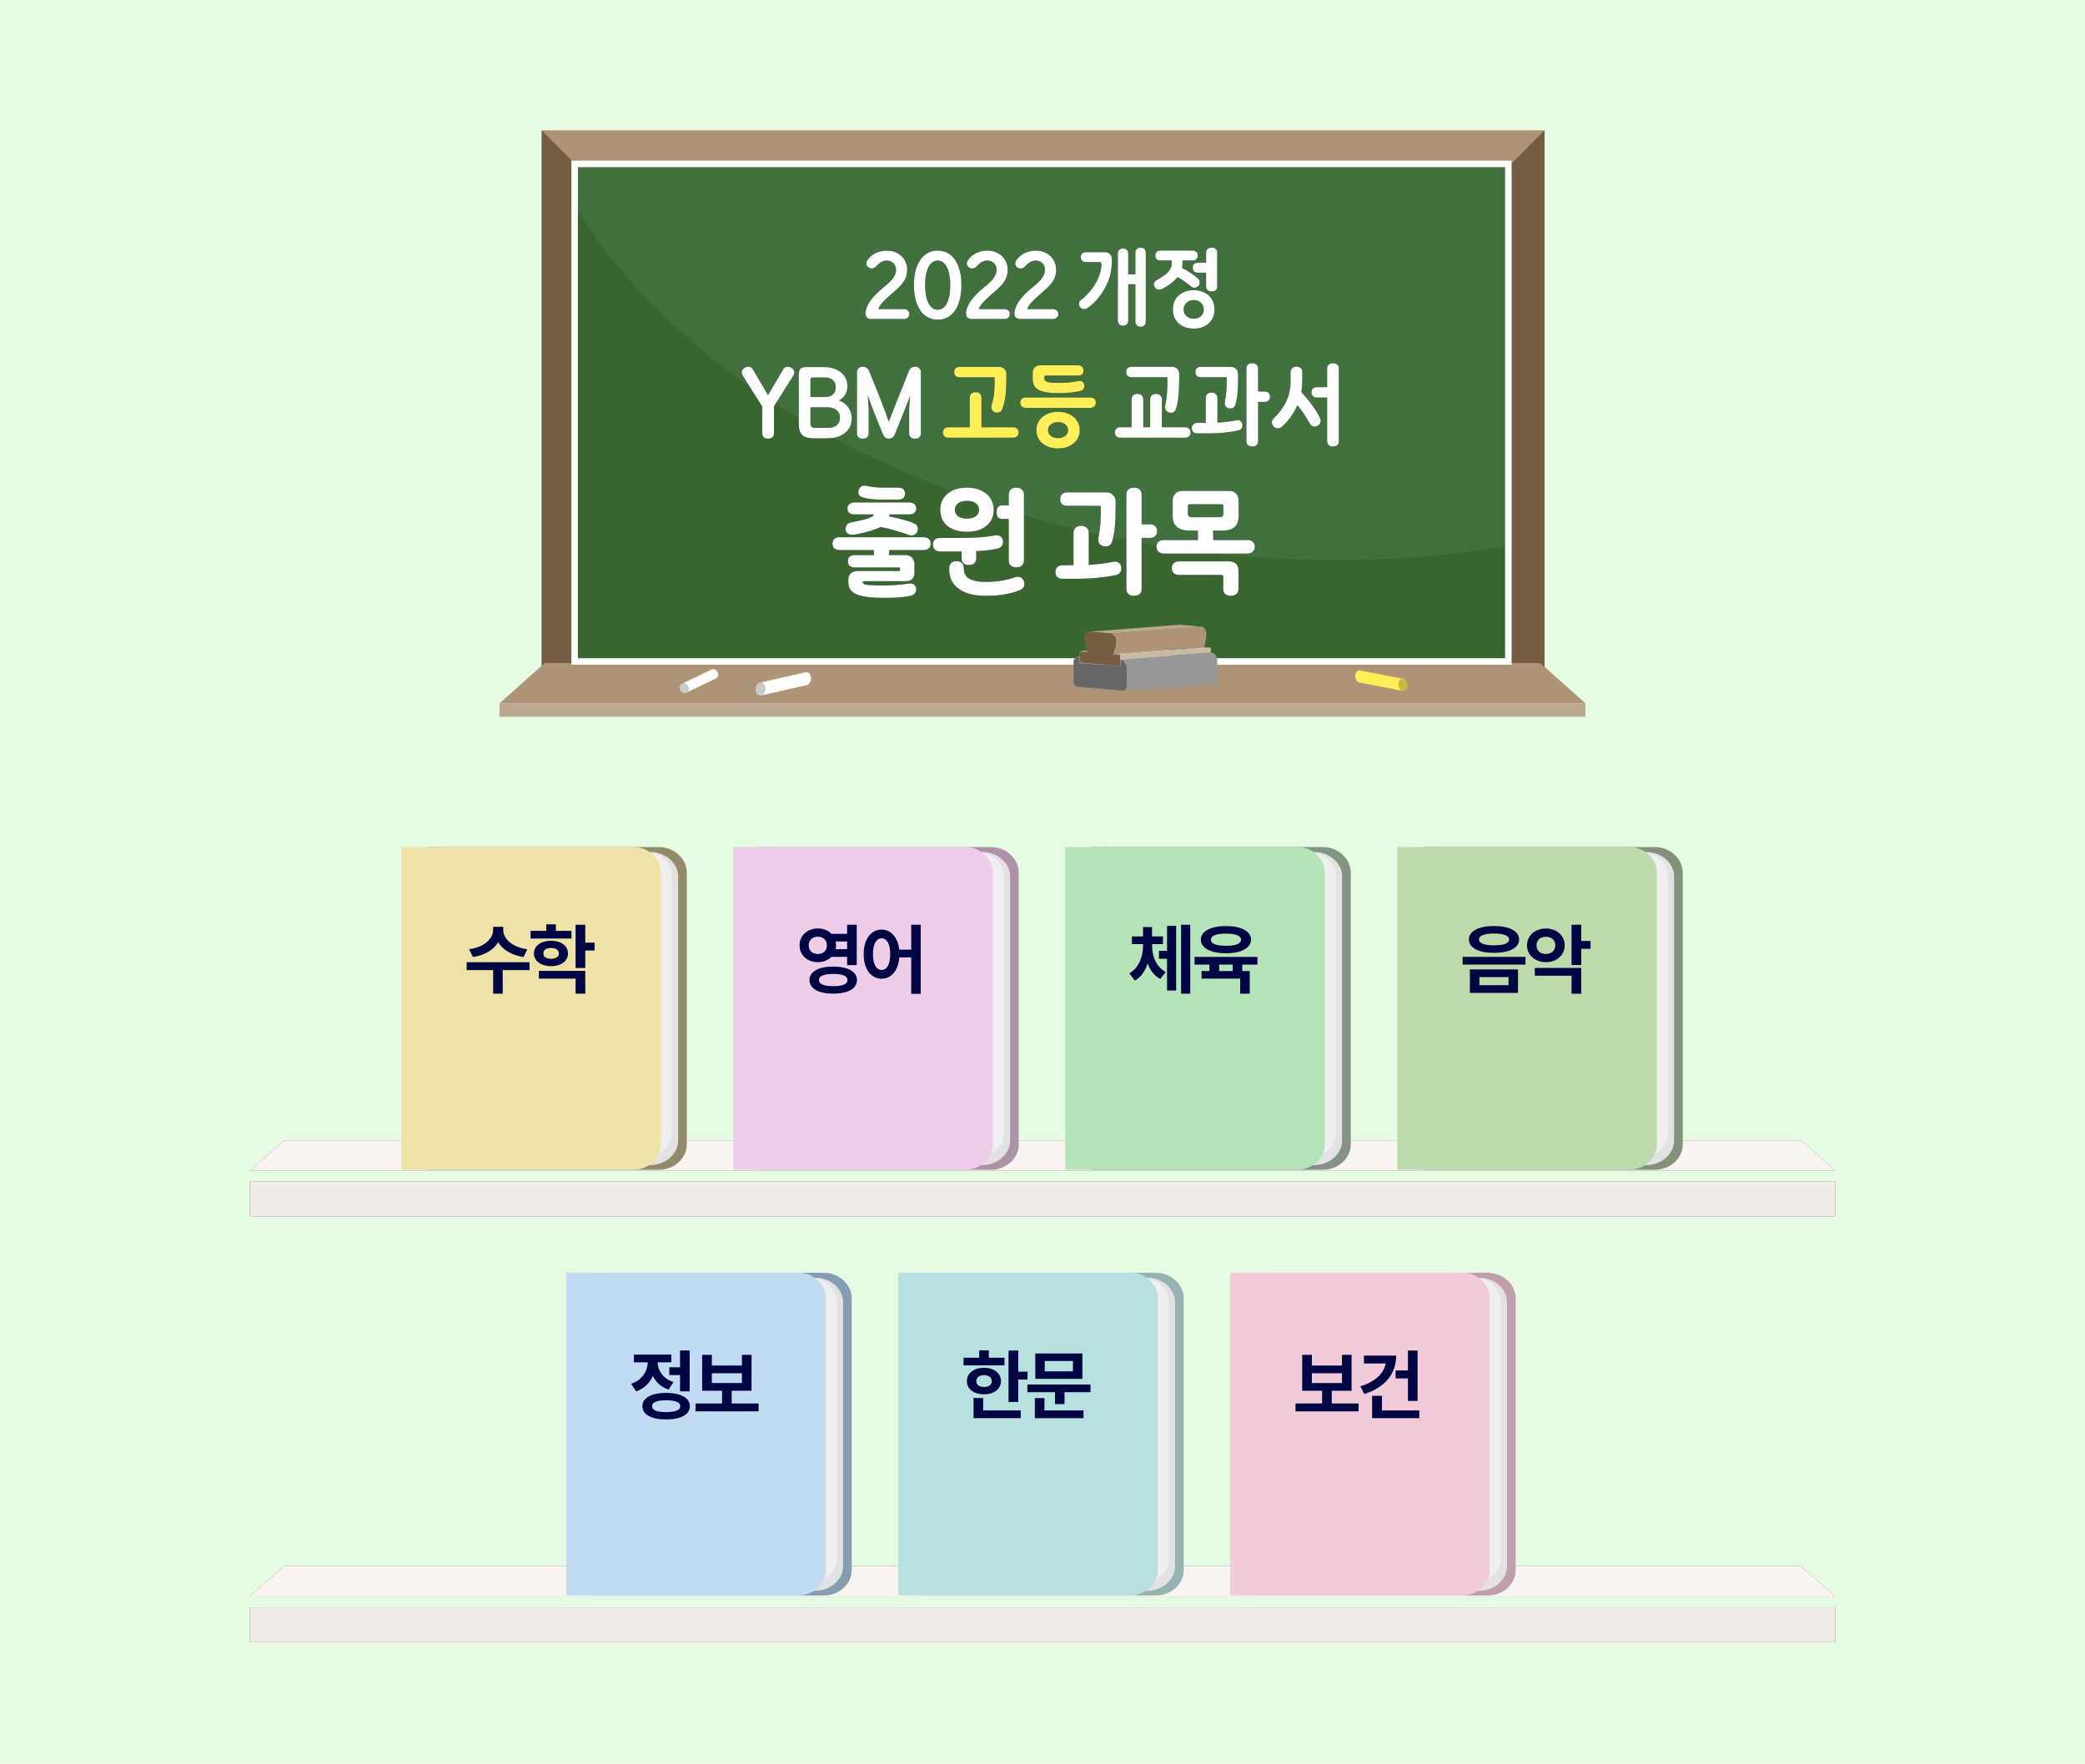 <svg width="960" height="812" viewBox="0 0 960 812" fill="none" xmlns="http://www.w3.org/2000/svg">
<rect width="960" height="812" fill="#E5FBE2"/>
<g clip-path="url(#clip0_1895_1337)">
<path d="M711.162 60H249.414V314.552H711.162V60Z" fill="#AD9476"/>
<path d="M696.025 75.214L711.163 60V314.552H696.025V75.214Z" fill="#745D42"/>
<path d="M249.414 60L264.551 75.214V312.789L249.414 314.552V60Z" fill="#745D42"/>
<path d="M696.026 75.213H264.552V304.337H696.026V75.213Z" fill="#40713D"/>
<path d="M264.552 94.54V304.338H696.026V251.04C527.15 280.514 336.856 213.215 264.552 94.54Z" fill="#39652E"/>
<path d="M730 323.831H230L250.834 305.282H709.166L730 323.831Z" fill="#AD9476"/>
<path d="M730 323.831H230V330H730V323.831Z" fill="#BCA890"/>
<path d="M694.486 75.455H264.579V304.545H694.486V75.455Z" stroke="white" stroke-width="3" stroke-miterlimit="10"/>
<path d="M313.93 314.803L327.561 308.241C327.845 308.107 328.172 308.04 328.533 308.082L314.902 314.644C314.549 314.611 314.222 314.669 313.93 314.803Z" fill="white"/>
<path d="M329.643 312.345L316.012 318.907C316.649 318.606 317.062 317.912 317.028 317.076C316.985 315.856 316.029 314.769 314.885 314.644L328.516 308.082C329.652 308.199 330.616 309.294 330.659 310.515C330.685 311.359 330.272 312.044 329.643 312.345Z" fill="white"/>
<path d="M314.894 314.644C316.03 314.761 316.993 315.856 317.036 317.076C317.079 318.297 316.193 319.191 315.049 319.074C313.913 318.957 312.949 317.862 312.906 316.642C312.863 315.421 313.749 314.527 314.894 314.652V314.644Z" fill="#CACACA"/>
<path d="M349.798 314.252L370.933 309.47C371.226 309.403 371.527 309.42 371.828 309.52L350.693 314.302C350.392 314.202 350.09 314.185 349.798 314.252Z" fill="white"/>
<path d="M371.518 315.414L350.383 320.195C351.226 320.003 351.966 319.15 352.216 317.947C352.551 316.333 351.863 314.695 350.693 314.294L371.828 309.512C373.007 309.913 373.687 311.552 373.351 313.165C373.101 314.369 372.361 315.221 371.518 315.414Z" fill="white"/>
<path d="M350.693 314.302C351.872 314.703 352.551 316.341 352.216 317.955C351.88 319.568 350.658 320.554 349.488 320.153C348.309 319.752 347.629 318.114 347.965 316.5C348.3 314.887 349.522 313.901 350.693 314.302Z" fill="#CACACA"/>
<path d="M646.225 312.487L626.252 308.634C625.976 308.584 625.692 308.601 625.408 308.709L645.382 312.563C645.657 312.454 645.95 312.437 646.225 312.487Z" fill="#FFEE57"/>
<path d="M625.89 314.234L645.863 318.088C645.063 317.937 644.34 317.16 644.073 316.04C643.712 314.535 644.297 312.981 645.39 312.563L625.417 308.709C624.324 309.127 623.739 310.682 624.1 312.186C624.367 313.307 625.09 314.084 625.89 314.234Z" fill="#FFEE57"/>
<path d="M645.389 312.563C644.296 312.981 643.711 314.536 644.073 316.04C644.434 317.545 645.613 318.431 646.706 318.013C647.799 317.604 648.384 316.04 648.023 314.536C647.661 313.031 646.482 312.145 645.398 312.563H645.389Z" fill="#C8BA3A"/>
<path d="M496.359 302.231L537.967 299.03C536.831 299.113 535.945 300.426 535.954 302.089L494.346 305.291C494.346 303.619 495.223 302.315 496.359 302.231Z" fill="white"/>
<path d="M496.617 302.231L538.225 299.03L538.724 299.072L497.116 302.273L496.617 302.231Z" fill="#979797"/>
<path d="M497.116 302.089L538.724 298.879L538.733 302.064L497.125 305.266L497.116 302.089Z" fill="white"/>
<path d="M497.116 302.273L538.724 299.072L538.733 302.064L497.125 305.266L497.116 302.273Z" fill="white"/>
<path d="M496.617 302.039L538.225 298.837L538.724 298.879L497.116 302.089L496.617 302.039Z" fill="#979797"/>
<path d="M497.245 299.974L538.853 296.764L538.862 301.888L497.254 305.09L497.245 299.974Z" fill="white"/>
<path d="M496.359 302.231L537.967 299.03C538.053 299.03 538.139 299.03 538.225 299.03L496.618 302.231C496.532 302.231 496.445 302.231 496.359 302.231Z" fill="#979797"/>
<path d="M496.342 302.039L537.95 298.837C538.036 298.837 538.13 298.837 538.225 298.837L496.617 302.039C496.523 302.039 496.436 302.039 496.342 302.039Z" fill="#979797"/>
<path d="M497.245 299.974L538.853 296.764L542.149 297.048L500.541 300.25L497.245 299.974Z" fill="white"/>
<path d="M497.107 299.773L538.715 296.572L541.951 296.839L500.343 300.049L497.107 299.773Z" fill="#BCA890"/>
<path d="M500.499 300.116L542.107 296.915L542.15 297.048L500.542 300.25L500.499 300.116Z" fill="white"/>
<path d="M501.608 290.838L543.216 287.636L553.121 288.48L511.513 291.682L501.608 290.838Z" fill="#BCA890"/>
<path d="M553.123 288.665C553.725 288.715 554.267 289.108 554.663 289.701C540.791 290.771 526.927 291.833 513.055 292.903C512.659 292.309 512.117 291.916 511.515 291.866C524.001 290.905 540.644 289.626 553.123 288.665Z" fill="white"/>
<path d="M512.624 301.278L554.232 298.077L557.382 298.344L515.774 301.546L512.624 301.278Z" fill="white"/>
<path d="M512.83 301.111L554.438 297.901L557.519 298.169L515.911 301.37L512.83 301.111Z" fill="#BCA890"/>
<path d="M511.515 291.682L553.123 288.48C554.396 288.589 555.429 290.152 555.437 291.958C555.437 293.061 555.042 295.954 554.439 297.901L512.831 301.103C513.434 299.155 513.83 296.263 513.83 295.159C513.83 293.346 512.788 291.791 511.515 291.682Z" fill="#AD9476"/>
<path d="M515.911 303.686L557.519 300.484V300.668L515.911 303.87V303.686Z" fill="#979797"/>
<path d="M511.513 291.866C512.709 291.966 513.691 293.438 513.691 295.151C513.691 296.263 513.286 299.23 512.666 301.153L512.623 301.278L515.773 301.546V306.662L497.254 305.09V299.974L500.541 300.259L500.498 300.125C499.87 298.094 499.448 295.059 499.44 293.947C499.44 292.242 500.404 290.93 501.608 291.039L511.513 291.883V291.866Z" fill="#745D42"/>
<path d="M512.83 301.111L515.911 301.37V303.686V303.878V306.87L497.116 305.274V302.089L497.107 299.774L500.335 300.049C499.724 298.001 499.31 295.034 499.31 293.931C499.31 292.117 500.334 290.737 501.608 290.838L511.513 291.682C512.787 291.791 513.819 293.354 513.828 295.159C513.828 296.263 513.432 299.155 512.83 301.103V301.111ZM515.79 306.67V301.554L512.632 301.287L512.675 301.161C513.294 299.239 513.708 296.271 513.699 295.159C513.699 293.454 512.718 291.983 511.522 291.874L501.617 291.03C500.421 290.93 499.448 292.234 499.448 293.939C499.448 295.051 499.87 298.085 500.507 300.116L500.55 300.25L497.245 299.966V305.082L515.79 306.653" fill="#745D42"/>
<path d="M515.911 301.37L557.519 298.169V300.484L515.911 303.686V301.37Z" fill="#C9BAA5"/>
<path d="M515.911 303.87L557.519 300.668L558.018 300.71L516.41 303.911L515.911 303.87Z" fill="#979797"/>
<path d="M515.911 303.686L557.519 300.484L558.018 300.526L516.41 303.728L515.911 303.686Z" fill="#979797"/>
<path d="M516.41 303.912C517.667 304.02 518.699 305.567 518.699 307.356L518.716 315.79C518.716 316.985 518.037 317.897 517.202 317.83L495.877 316.016C495.043 315.941 494.354 314.912 494.354 313.725L494.337 305.291C494.337 303.502 495.352 302.123 496.609 302.232L497.108 302.273V305.266L515.911 306.863V303.87L516.402 303.912H516.41Z" fill="#666666"/>
<path d="M516.41 303.728C517.744 303.845 518.829 305.475 518.837 307.372L518.854 315.807C518.854 317.102 518.123 318.097 517.211 318.022L495.886 316.208C494.974 316.133 494.234 315.013 494.225 313.717L494.208 305.283C494.208 303.385 495.284 301.931 496.618 302.048L497.117 302.089V305.274V302.282L496.609 302.24C495.353 302.131 494.329 303.502 494.337 305.299L494.354 313.734C494.354 314.929 495.043 315.957 495.877 316.024L517.202 317.838C518.037 317.913 518.717 316.994 518.717 315.798L518.699 307.364C518.699 305.575 517.667 304.02 516.41 303.92L515.911 303.878V303.686L516.41 303.728Z" fill="#666666"/>
<path d="M560.445 304.17C560.445 302.273 559.352 300.635 558.018 300.526L516.41 303.727C517.744 303.844 518.828 305.474 518.837 307.372L518.854 315.806C518.854 317.01 518.217 317.955 517.4 318.022L559.008 314.82C559.825 314.753 560.471 313.817 560.462 312.605L560.445 304.17Z" fill="#979797"/>
<path d="M401.13 146.86C400.319 146.86 399.673 146.645 399.192 146.214C398.736 145.758 398.508 145.163 398.508 144.428C398.508 140.78 401.383 136.651 407.134 132.04C409.059 130.52 410.44 129.152 411.276 127.936C412.137 126.72 412.568 125.491 412.568 124.25C412.568 122.983 412.163 121.957 411.352 121.172C410.567 120.361 409.553 119.956 408.312 119.956C407.425 119.956 406.589 120.171 405.804 120.602C405.044 121.033 404.246 121.704 403.41 122.616C402.827 123.275 402.131 123.604 401.32 123.604C400.737 123.604 400.243 123.439 399.838 123.11C399.205 122.629 398.888 122.046 398.888 121.362C398.888 120.805 399.053 120.285 399.382 119.804C400.243 118.487 401.459 117.423 403.03 116.612C404.626 115.801 406.361 115.396 408.236 115.396C410.136 115.396 411.795 115.789 413.214 116.574C414.633 117.334 415.735 118.385 416.52 119.728C417.305 121.045 417.698 122.515 417.698 124.136C417.698 125.681 417.407 127.075 416.824 128.316C416.267 129.481 415.519 130.558 414.582 131.546C413.67 132.534 412.201 133.889 410.174 135.612C408.426 137.107 407.096 138.373 406.184 139.412C405.297 140.425 404.689 141.388 404.36 142.3H416.064C416.849 142.3 417.483 142.515 417.964 142.946C418.445 143.351 418.686 143.896 418.686 144.58C418.686 145.289 418.445 145.847 417.964 146.252C417.508 146.657 416.875 146.86 416.064 146.86H401.13ZM431.756 147.164C429.527 147.164 427.589 146.531 425.942 145.264C424.296 143.997 423.029 142.173 422.142 139.792C421.256 137.411 420.812 134.573 420.812 131.28C420.812 127.987 421.256 125.149 422.142 122.768C423.029 120.387 424.296 118.563 425.942 117.296C427.589 116.029 429.527 115.396 431.756 115.396C433.96 115.396 435.886 116.029 437.532 117.296C439.179 118.537 440.446 120.361 441.332 122.768C442.219 125.149 442.662 127.987 442.662 131.28C442.662 134.573 442.219 137.423 441.332 139.83C440.446 142.211 439.179 144.035 437.532 145.302C435.886 146.543 433.96 147.164 431.756 147.164ZM425.942 131.28C425.942 134.801 426.462 137.575 427.5 139.602C428.539 141.603 429.958 142.604 431.756 142.604C433.555 142.604 434.961 141.603 435.974 139.602C437.013 137.575 437.532 134.801 437.532 131.28C437.532 127.759 437.013 124.997 435.974 122.996C434.961 120.969 433.555 119.956 431.756 119.956C429.958 119.956 428.539 120.969 427.5 122.996C426.462 124.997 425.942 127.759 425.942 131.28ZM447.408 146.86C446.598 146.86 445.952 146.645 445.47 146.214C445.014 145.758 444.786 145.163 444.786 144.428C444.786 140.78 447.662 136.651 453.412 132.04C455.338 130.52 456.718 129.152 457.554 127.936C458.416 126.72 458.846 125.491 458.846 124.25C458.846 122.983 458.441 121.957 457.63 121.172C456.845 120.361 455.832 119.956 454.59 119.956C453.704 119.956 452.868 120.171 452.082 120.602C451.322 121.033 450.524 121.704 449.688 122.616C449.106 123.275 448.409 123.604 447.598 123.604C447.016 123.604 446.522 123.439 446.116 123.11C445.483 122.629 445.166 122.046 445.166 121.362C445.166 120.805 445.331 120.285 445.66 119.804C446.522 118.487 447.738 117.423 449.308 116.612C450.904 115.801 452.64 115.396 454.514 115.396C456.414 115.396 458.074 115.789 459.492 116.574C460.911 117.334 462.013 118.385 462.798 119.728C463.584 121.045 463.976 122.515 463.976 124.136C463.976 125.681 463.685 127.075 463.102 128.316C462.545 129.481 461.798 130.558 460.86 131.546C459.948 132.534 458.479 133.889 456.452 135.612C454.704 137.107 453.374 138.373 452.462 139.412C451.576 140.425 450.968 141.388 450.638 142.3H462.342C463.128 142.3 463.761 142.515 464.242 142.946C464.724 143.351 464.964 143.896 464.964 144.58C464.964 145.289 464.724 145.847 464.242 146.252C463.786 146.657 463.153 146.86 462.342 146.86H447.408ZM469.713 146.86C468.902 146.86 468.256 146.645 467.775 146.214C467.319 145.758 467.091 145.163 467.091 144.428C467.091 140.78 469.966 136.651 475.717 132.04C477.642 130.52 479.023 129.152 479.859 127.936C480.72 126.72 481.151 125.491 481.151 124.25C481.151 122.983 480.745 121.957 479.935 121.172C479.149 120.361 478.136 119.956 476.895 119.956C476.008 119.956 475.172 120.171 474.387 120.602C473.627 121.033 472.829 121.704 471.993 122.616C471.41 123.275 470.713 123.604 469.903 123.604C469.32 123.604 468.826 123.439 468.421 123.11C467.787 122.629 467.471 122.046 467.471 121.362C467.471 120.805 467.635 120.285 467.965 119.804C468.826 118.487 470.042 117.423 471.613 116.612C473.209 115.801 474.944 115.396 476.819 115.396C478.719 115.396 480.378 115.789 481.797 116.574C483.215 117.334 484.317 118.385 485.103 119.728C485.888 121.045 486.281 122.515 486.281 124.136C486.281 125.681 485.989 127.075 485.407 128.316C484.849 129.481 484.102 130.558 483.165 131.546C482.253 132.534 480.783 133.889 478.757 135.612C477.009 137.107 475.679 138.373 474.767 139.412C473.88 140.425 473.272 141.388 472.943 142.3H484.647C485.432 142.3 486.065 142.515 486.547 142.946C487.028 143.351 487.269 143.896 487.269 144.58C487.269 145.289 487.028 145.847 486.547 146.252C486.091 146.657 485.457 146.86 484.647 146.86H469.713ZM525.2 150.432C524.465 150.432 523.87 150.217 523.414 149.786C522.983 149.355 522.768 148.76 522.768 148V130.862H519.462V147.506C519.462 148.266 519.246 148.861 518.816 149.292C518.41 149.723 517.84 149.938 517.106 149.938C516.371 149.938 515.776 149.723 515.32 149.292C514.889 148.861 514.674 148.266 514.674 147.506V116.84C514.674 116.08 514.889 115.485 515.32 115.054C515.776 114.623 516.371 114.408 517.106 114.408C517.84 114.408 518.41 114.623 518.816 115.054C519.246 115.485 519.462 116.08 519.462 116.84V126.302H522.768V116.46C522.768 115.7 522.983 115.105 523.414 114.674C523.87 114.243 524.465 114.028 525.2 114.028C525.934 114.028 526.504 114.243 526.91 114.674C527.34 115.105 527.556 115.7 527.556 116.46V148C527.556 148.76 527.34 149.355 526.91 149.786C526.504 150.217 525.934 150.432 525.2 150.432ZM496.776 139.906C496.776 139.146 497.118 138.525 497.802 138.044C499.6 136.676 501.209 135.055 502.628 133.18C504.046 131.305 505.148 129.38 505.934 127.404C506.719 125.428 507.112 123.617 507.112 121.97V121.514C507.112 121.007 506.896 120.729 506.466 120.678H500.006C499.271 120.678 498.688 120.475 498.258 120.07C497.852 119.665 497.65 119.107 497.65 118.398C497.65 117.689 497.852 117.131 498.258 116.726C498.688 116.321 499.271 116.118 500.006 116.118H508.822C509.734 116.118 510.481 116.422 511.064 117.03C511.646 117.613 511.938 118.385 511.938 119.348V120.374C511.938 123.667 511.342 126.771 510.152 129.684C509.012 132.42 507.593 134.839 505.896 136.942C504.224 139.019 502.501 140.641 500.728 141.806C500.221 142.135 499.689 142.3 499.132 142.3C498.397 142.3 497.802 142.021 497.346 141.464C496.966 141.008 496.776 140.489 496.776 139.906ZM533.738 133.37C533.003 133.37 532.383 133.079 531.876 132.496C531.496 131.989 531.306 131.457 531.306 130.9C531.306 130.115 531.661 129.519 532.37 129.114C533.865 128.253 535.106 127.467 536.094 126.758C538.374 125.137 539.514 123.313 539.514 121.286V119.918H534.308C533.573 119.918 532.991 119.715 532.56 119.31C532.155 118.905 531.952 118.347 531.952 117.638C531.952 116.929 532.155 116.371 532.56 115.966C532.991 115.561 533.573 115.358 534.308 115.358H549.128C549.863 115.358 550.433 115.561 550.838 115.966C551.269 116.371 551.484 116.929 551.484 117.638C551.484 118.347 551.269 118.905 550.838 119.31C550.433 119.715 549.863 119.918 549.128 119.918H544.454V121.286C544.454 121.97 544.378 122.654 544.226 123.338C547.266 124.909 549.685 126.517 551.484 128.164C552.067 128.671 552.358 129.317 552.358 130.102C552.358 130.761 552.143 131.305 551.712 131.736C551.231 132.217 550.648 132.458 549.964 132.458C549.381 132.458 548.875 132.281 548.444 131.926C546.544 130.279 544.454 128.81 542.174 127.518C540.629 129.545 538.285 131.381 535.144 133.028C534.688 133.256 534.219 133.37 533.738 133.37ZM540.046 142.452C540.046 140.679 540.439 139.133 541.224 137.816C542.035 136.473 543.162 135.435 544.606 134.7C546.075 133.965 547.747 133.598 549.622 133.598C551.497 133.598 553.156 133.965 554.6 134.7C556.069 135.435 557.197 136.473 557.982 137.816C558.793 139.133 559.198 140.679 559.198 142.452C559.198 144.225 558.793 145.783 557.982 147.126C557.197 148.443 556.069 149.469 554.6 150.204C553.156 150.939 551.497 151.306 549.622 151.306C547.747 151.306 546.075 150.939 544.606 150.204C543.162 149.469 542.035 148.443 541.224 147.126C540.439 145.783 540.046 144.225 540.046 142.452ZM544.986 142.452C544.986 143.719 545.429 144.757 546.316 145.568C547.203 146.353 548.305 146.746 549.622 146.746C550.939 146.746 552.041 146.353 552.928 145.568C553.815 144.757 554.258 143.719 554.258 142.452C554.258 141.211 553.815 140.185 552.928 139.374C552.041 138.563 550.939 138.158 549.622 138.158C548.305 138.158 547.203 138.563 546.316 139.374C545.429 140.185 544.986 141.211 544.986 142.452ZM549.166 123.262C549.166 122.553 549.369 121.995 549.774 121.59C550.205 121.185 550.787 120.982 551.522 120.982H555.322V116.308C555.322 115.599 555.55 115.041 556.006 114.636C556.462 114.231 557.057 114.028 557.792 114.028H557.982C558.717 114.028 559.312 114.231 559.768 114.636C560.224 115.041 560.452 115.599 560.452 116.308V131.926C560.452 132.635 560.224 133.193 559.768 133.598C559.312 134.003 558.717 134.206 557.982 134.206H557.792C557.057 134.206 556.462 134.003 556.006 133.598C555.55 133.193 555.322 132.635 555.322 131.926V125.542H551.522C550.787 125.542 550.205 125.339 549.774 124.934C549.369 124.529 549.166 123.971 549.166 123.262Z" fill="#000543"/>
<path d="M401.13 146.86C400.319 146.86 399.673 146.645 399.192 146.214C398.736 145.758 398.508 145.163 398.508 144.428C398.508 140.78 401.383 136.651 407.134 132.04C409.059 130.52 410.44 129.152 411.276 127.936C412.137 126.72 412.568 125.491 412.568 124.25C412.568 122.983 412.163 121.957 411.352 121.172C410.567 120.361 409.553 119.956 408.312 119.956C407.425 119.956 406.589 120.171 405.804 120.602C405.044 121.033 404.246 121.704 403.41 122.616C402.827 123.275 402.131 123.604 401.32 123.604C400.737 123.604 400.243 123.439 399.838 123.11C399.205 122.629 398.888 122.046 398.888 121.362C398.888 120.805 399.053 120.285 399.382 119.804C400.243 118.487 401.459 117.423 403.03 116.612C404.626 115.801 406.361 115.396 408.236 115.396C410.136 115.396 411.795 115.789 413.214 116.574C414.633 117.334 415.735 118.385 416.52 119.728C417.305 121.045 417.698 122.515 417.698 124.136C417.698 125.681 417.407 127.075 416.824 128.316C416.267 129.481 415.519 130.558 414.582 131.546C413.67 132.534 412.201 133.889 410.174 135.612C408.426 137.107 407.096 138.373 406.184 139.412C405.297 140.425 404.689 141.388 404.36 142.3H416.064C416.849 142.3 417.483 142.515 417.964 142.946C418.445 143.351 418.686 143.896 418.686 144.58C418.686 145.289 418.445 145.847 417.964 146.252C417.508 146.657 416.875 146.86 416.064 146.86H401.13ZM431.756 147.164C429.527 147.164 427.589 146.531 425.942 145.264C424.296 143.997 423.029 142.173 422.142 139.792C421.256 137.411 420.812 134.573 420.812 131.28C420.812 127.987 421.256 125.149 422.142 122.768C423.029 120.387 424.296 118.563 425.942 117.296C427.589 116.029 429.527 115.396 431.756 115.396C433.96 115.396 435.886 116.029 437.532 117.296C439.179 118.537 440.446 120.361 441.332 122.768C442.219 125.149 442.662 127.987 442.662 131.28C442.662 134.573 442.219 137.423 441.332 139.83C440.446 142.211 439.179 144.035 437.532 145.302C435.886 146.543 433.96 147.164 431.756 147.164ZM425.942 131.28C425.942 134.801 426.462 137.575 427.5 139.602C428.539 141.603 429.958 142.604 431.756 142.604C433.555 142.604 434.961 141.603 435.974 139.602C437.013 137.575 437.532 134.801 437.532 131.28C437.532 127.759 437.013 124.997 435.974 122.996C434.961 120.969 433.555 119.956 431.756 119.956C429.958 119.956 428.539 120.969 427.5 122.996C426.462 124.997 425.942 127.759 425.942 131.28ZM447.408 146.86C446.598 146.86 445.952 146.645 445.47 146.214C445.014 145.758 444.786 145.163 444.786 144.428C444.786 140.78 447.662 136.651 453.412 132.04C455.338 130.52 456.718 129.152 457.554 127.936C458.416 126.72 458.846 125.491 458.846 124.25C458.846 122.983 458.441 121.957 457.63 121.172C456.845 120.361 455.832 119.956 454.59 119.956C453.704 119.956 452.868 120.171 452.082 120.602C451.322 121.033 450.524 121.704 449.688 122.616C449.106 123.275 448.409 123.604 447.598 123.604C447.016 123.604 446.522 123.439 446.116 123.11C445.483 122.629 445.166 122.046 445.166 121.362C445.166 120.805 445.331 120.285 445.66 119.804C446.522 118.487 447.738 117.423 449.308 116.612C450.904 115.801 452.64 115.396 454.514 115.396C456.414 115.396 458.074 115.789 459.492 116.574C460.911 117.334 462.013 118.385 462.798 119.728C463.584 121.045 463.976 122.515 463.976 124.136C463.976 125.681 463.685 127.075 463.102 128.316C462.545 129.481 461.798 130.558 460.86 131.546C459.948 132.534 458.479 133.889 456.452 135.612C454.704 137.107 453.374 138.373 452.462 139.412C451.576 140.425 450.968 141.388 450.638 142.3H462.342C463.128 142.3 463.761 142.515 464.242 142.946C464.724 143.351 464.964 143.896 464.964 144.58C464.964 145.289 464.724 145.847 464.242 146.252C463.786 146.657 463.153 146.86 462.342 146.86H447.408ZM469.713 146.86C468.902 146.86 468.256 146.645 467.775 146.214C467.319 145.758 467.091 145.163 467.091 144.428C467.091 140.78 469.966 136.651 475.717 132.04C477.642 130.52 479.023 129.152 479.859 127.936C480.72 126.72 481.151 125.491 481.151 124.25C481.151 122.983 480.745 121.957 479.935 121.172C479.149 120.361 478.136 119.956 476.895 119.956C476.008 119.956 475.172 120.171 474.387 120.602C473.627 121.033 472.829 121.704 471.993 122.616C471.41 123.275 470.713 123.604 469.903 123.604C469.32 123.604 468.826 123.439 468.421 123.11C467.787 122.629 467.471 122.046 467.471 121.362C467.471 120.805 467.635 120.285 467.965 119.804C468.826 118.487 470.042 117.423 471.613 116.612C473.209 115.801 474.944 115.396 476.819 115.396C478.719 115.396 480.378 115.789 481.797 116.574C483.215 117.334 484.317 118.385 485.103 119.728C485.888 121.045 486.281 122.515 486.281 124.136C486.281 125.681 485.989 127.075 485.407 128.316C484.849 129.481 484.102 130.558 483.165 131.546C482.253 132.534 480.783 133.889 478.757 135.612C477.009 137.107 475.679 138.373 474.767 139.412C473.88 140.425 473.272 141.388 472.943 142.3H484.647C485.432 142.3 486.065 142.515 486.547 142.946C487.028 143.351 487.269 143.896 487.269 144.58C487.269 145.289 487.028 145.847 486.547 146.252C486.091 146.657 485.457 146.86 484.647 146.86H469.713ZM525.2 150.432C524.465 150.432 523.87 150.217 523.414 149.786C522.983 149.355 522.768 148.76 522.768 148V130.862H519.462V147.506C519.462 148.266 519.246 148.861 518.816 149.292C518.41 149.723 517.84 149.938 517.106 149.938C516.371 149.938 515.776 149.723 515.32 149.292C514.889 148.861 514.674 148.266 514.674 147.506V116.84C514.674 116.08 514.889 115.485 515.32 115.054C515.776 114.623 516.371 114.408 517.106 114.408C517.84 114.408 518.41 114.623 518.816 115.054C519.246 115.485 519.462 116.08 519.462 116.84V126.302H522.768V116.46C522.768 115.7 522.983 115.105 523.414 114.674C523.87 114.243 524.465 114.028 525.2 114.028C525.934 114.028 526.504 114.243 526.91 114.674C527.34 115.105 527.556 115.7 527.556 116.46V148C527.556 148.76 527.34 149.355 526.91 149.786C526.504 150.217 525.934 150.432 525.2 150.432ZM496.776 139.906C496.776 139.146 497.118 138.525 497.802 138.044C499.6 136.676 501.209 135.055 502.628 133.18C504.046 131.305 505.148 129.38 505.934 127.404C506.719 125.428 507.112 123.617 507.112 121.97V121.514C507.112 121.007 506.896 120.729 506.466 120.678H500.006C499.271 120.678 498.688 120.475 498.258 120.07C497.852 119.665 497.65 119.107 497.65 118.398C497.65 117.689 497.852 117.131 498.258 116.726C498.688 116.321 499.271 116.118 500.006 116.118H508.822C509.734 116.118 510.481 116.422 511.064 117.03C511.646 117.613 511.938 118.385 511.938 119.348V120.374C511.938 123.667 511.342 126.771 510.152 129.684C509.012 132.42 507.593 134.839 505.896 136.942C504.224 139.019 502.501 140.641 500.728 141.806C500.221 142.135 499.689 142.3 499.132 142.3C498.397 142.3 497.802 142.021 497.346 141.464C496.966 141.008 496.776 140.489 496.776 139.906ZM533.738 133.37C533.003 133.37 532.383 133.079 531.876 132.496C531.496 131.989 531.306 131.457 531.306 130.9C531.306 130.115 531.661 129.519 532.37 129.114C533.865 128.253 535.106 127.467 536.094 126.758C538.374 125.137 539.514 123.313 539.514 121.286V119.918H534.308C533.573 119.918 532.991 119.715 532.56 119.31C532.155 118.905 531.952 118.347 531.952 117.638C531.952 116.929 532.155 116.371 532.56 115.966C532.991 115.561 533.573 115.358 534.308 115.358H549.128C549.863 115.358 550.433 115.561 550.838 115.966C551.269 116.371 551.484 116.929 551.484 117.638C551.484 118.347 551.269 118.905 550.838 119.31C550.433 119.715 549.863 119.918 549.128 119.918H544.454V121.286C544.454 121.97 544.378 122.654 544.226 123.338C547.266 124.909 549.685 126.517 551.484 128.164C552.067 128.671 552.358 129.317 552.358 130.102C552.358 130.761 552.143 131.305 551.712 131.736C551.231 132.217 550.648 132.458 549.964 132.458C549.381 132.458 548.875 132.281 548.444 131.926C546.544 130.279 544.454 128.81 542.174 127.518C540.629 129.545 538.285 131.381 535.144 133.028C534.688 133.256 534.219 133.37 533.738 133.37ZM540.046 142.452C540.046 140.679 540.439 139.133 541.224 137.816C542.035 136.473 543.162 135.435 544.606 134.7C546.075 133.965 547.747 133.598 549.622 133.598C551.497 133.598 553.156 133.965 554.6 134.7C556.069 135.435 557.197 136.473 557.982 137.816C558.793 139.133 559.198 140.679 559.198 142.452C559.198 144.225 558.793 145.783 557.982 147.126C557.197 148.443 556.069 149.469 554.6 150.204C553.156 150.939 551.497 151.306 549.622 151.306C547.747 151.306 546.075 150.939 544.606 150.204C543.162 149.469 542.035 148.443 541.224 147.126C540.439 145.783 540.046 144.225 540.046 142.452ZM544.986 142.452C544.986 143.719 545.429 144.757 546.316 145.568C547.203 146.353 548.305 146.746 549.622 146.746C550.939 146.746 552.041 146.353 552.928 145.568C553.815 144.757 554.258 143.719 554.258 142.452C554.258 141.211 553.815 140.185 552.928 139.374C552.041 138.563 550.939 138.158 549.622 138.158C548.305 138.158 547.203 138.563 546.316 139.374C545.429 140.185 544.986 141.211 544.986 142.452ZM549.166 123.262C549.166 122.553 549.369 121.995 549.774 121.59C550.205 121.185 550.787 120.982 551.522 120.982H555.322V116.308C555.322 115.599 555.55 115.041 556.006 114.636C556.462 114.231 557.057 114.028 557.792 114.028H557.982C558.717 114.028 559.312 114.231 559.768 114.636C560.224 115.041 560.452 115.599 560.452 116.308V131.926C560.452 132.635 560.224 133.193 559.768 133.598C559.312 134.003 558.717 134.206 557.982 134.206H557.792C557.057 134.206 556.462 134.003 556.006 133.598C555.55 133.193 555.322 132.635 555.322 131.926V125.542H551.522C550.787 125.542 550.205 125.339 549.774 124.934C549.369 124.529 549.166 123.971 549.166 123.262Z" fill="white"/>
<path d="M353.553 201.96C352.78 201.96 352.153 201.747 351.673 201.32C351.193 200.893 350.953 200.307 350.953 199.56V187.12L350.873 187L341.993 172.96C341.673 172.427 341.513 171.933 341.513 171.48C341.513 170.653 341.98 169.933 342.913 169.32C343.473 169 344.02 168.84 344.553 168.84C345.46 168.84 346.153 169.24 346.633 170.04L353.633 181.92L360.633 170.04C361.113 169.24 361.807 168.84 362.713 168.84C363.247 168.84 363.793 169 364.353 169.32C365.287 169.933 365.753 170.653 365.753 171.48C365.753 171.933 365.593 172.427 365.273 172.96L356.393 187L356.353 187.08V199.56C356.353 200.307 356.113 200.893 355.633 201.32C355.153 201.747 354.527 201.96 353.753 201.96H353.553ZM374.322 201.8C372.002 201.8 370.322 201.267 369.282 200.2C368.268 199.133 367.762 197.4 367.762 195V172.6C367.762 171.293 368.015 170.373 368.522 169.84C369.055 169.28 369.988 169 371.322 169H379.602C381.682 169 383.522 169.387 385.122 170.16C386.748 170.907 388.002 171.96 388.882 173.32C389.762 174.653 390.202 176.187 390.202 177.92C390.202 179.333 389.842 180.613 389.122 181.76C388.428 182.907 387.482 183.773 386.282 184.36C388.202 185.08 389.655 186.173 390.642 187.64C391.655 189.08 392.162 190.773 392.162 192.72C392.162 194.48 391.708 196.053 390.802 197.44C389.895 198.8 388.602 199.867 386.922 200.64C385.268 201.413 383.348 201.8 381.162 201.8H374.322ZM373.162 194.84C373.162 195.587 373.348 196.133 373.722 196.48C374.095 196.827 374.668 197 375.442 197H381.562C383.135 197 384.388 196.573 385.322 195.72C386.282 194.84 386.762 193.693 386.762 192.28C386.762 190.867 386.242 189.72 385.202 188.84C384.188 187.96 382.842 187.52 381.162 187.52H373.162V194.84ZM380.002 182.8C381.495 182.8 382.668 182.4 383.522 181.6C384.375 180.773 384.802 179.667 384.802 178.28C384.802 176.893 384.362 175.8 383.482 175C382.628 174.2 381.468 173.8 380.002 173.8H374.162C373.815 173.8 373.562 173.88 373.402 174.04C373.242 174.173 373.162 174.427 373.162 174.8V182.8H380.002ZM397.16 201.96C396.387 201.96 395.76 201.747 395.28 201.32C394.8 200.893 394.56 200.307 394.56 199.56V171.4C394.56 170.653 394.8 170.04 395.28 169.56C395.76 169.08 396.387 168.84 397.16 168.84C398.627 168.84 399.64 169.533 400.2 170.92C404.333 180.867 407.32 188.547 409.16 193.96H409.32C410.573 190.6 413.613 182.92 418.44 170.92C418.707 170.227 419.067 169.707 419.52 169.36C420 169.013 420.627 168.84 421.4 168.84C422.173 168.84 422.8 169.08 423.28 169.56C423.76 170.04 424 170.653 424 171.4V199.56C424 200.307 423.76 200.893 423.28 201.32C422.8 201.747 422.173 201.96 421.4 201.96H421.2C420.427 201.96 419.8 201.747 419.32 201.32C418.84 200.893 418.6 200.307 418.6 199.56V188.04L419.04 182.24C417.44 186.613 415.16 192.36 412.2 199.48C411.853 200.36 411.453 201 411 201.4C410.573 201.773 410 201.96 409.28 201.96C408.56 201.96 407.973 201.773 407.52 201.4C407.093 201 406.707 200.36 406.36 199.48C403.293 192.147 401.013 186.307 399.52 181.96L399.96 188.04V199.56C399.96 200.307 399.72 200.893 399.24 201.32C398.76 201.747 398.133 201.96 397.36 201.96H397.16ZM515.844 201.52C515.071 201.52 514.457 201.307 514.004 200.88C513.577 200.453 513.364 199.867 513.364 199.12C513.364 198.373 513.577 197.787 514.004 197.36C514.457 196.933 515.071 196.72 515.844 196.72H521.004V183.92C521.004 183.12 521.244 182.493 521.724 182.04C522.231 181.587 522.884 181.36 523.684 181.36C524.537 181.36 525.204 181.587 525.684 182.04C526.164 182.493 526.404 183.12 526.404 183.92V196.72H529.564V183.92C529.564 183.12 529.804 182.493 530.284 182.04C530.791 181.587 531.444 181.36 532.244 181.36C533.097 181.36 533.764 181.587 534.244 182.04C534.724 182.493 534.964 183.12 534.964 183.92V196.72H545.684C546.457 196.72 547.057 196.933 547.484 197.36C547.937 197.787 548.164 198.373 548.164 199.12C548.164 199.867 547.937 200.453 547.484 200.88C547.057 201.307 546.457 201.52 545.684 201.52H515.844ZM518.524 171.28C518.524 170.533 518.737 169.947 519.164 169.52C519.617 169.093 520.231 168.88 521.004 168.88H539.684C540.644 168.88 541.431 169.2 542.044 169.84C542.657 170.453 542.964 171.267 542.964 172.28C542.964 176.333 542.857 179.547 542.644 181.92C542.431 184.293 542.031 186.44 541.444 188.36C541.257 188.893 540.964 189.307 540.564 189.6C540.164 189.893 539.697 190.04 539.164 190.04C538.684 190.04 538.257 189.947 537.884 189.76C536.924 189.36 536.444 188.573 536.444 187.4C536.444 187.08 536.484 186.76 536.564 186.44C536.937 184.813 537.191 183.067 537.324 181.2C537.457 179.307 537.524 176.933 537.524 174.08C537.524 173.813 537.391 173.68 537.124 173.68H521.004C520.231 173.68 519.617 173.467 519.164 173.04C518.737 172.613 518.524 172.027 518.524 171.28ZM551.272 199.52C550.498 199.52 549.885 199.32 549.432 198.92C549.005 198.52 548.778 197.947 548.752 197.2C548.752 196.453 548.978 195.853 549.432 195.4C549.885 194.947 550.485 194.72 551.232 194.72H555.152V183.32C555.152 182.52 555.392 181.893 555.872 181.44C556.352 180.987 556.992 180.76 557.792 180.76C558.645 180.76 559.312 180.987 559.792 181.44C560.298 181.893 560.552 182.52 560.552 183.32V194.6C564.072 194.36 566.872 194.013 568.952 193.56C569.272 193.48 569.565 193.44 569.832 193.44C570.552 193.44 571.098 193.667 571.472 194.12C571.872 194.547 572.072 195.12 572.072 195.84C572.072 196.427 571.912 196.933 571.592 197.36C571.272 197.787 570.805 198.067 570.192 198.2C568.485 198.573 566.365 198.893 563.832 199.16C561.298 199.4 559.072 199.52 557.152 199.52H551.272ZM550.432 171.32C550.432 170.573 550.645 169.987 551.072 169.56C551.525 169.133 552.138 168.92 552.912 168.92H566.792C567.752 168.92 568.538 169.24 569.152 169.88C569.765 170.493 570.072 171.307 570.072 172.32C570.072 175.867 569.992 178.64 569.832 180.64C569.672 182.613 569.338 184.52 568.832 186.36C568.672 186.893 568.378 187.32 567.952 187.64C567.525 187.933 567.032 188.08 566.472 188.08C566.232 188.08 565.885 188.013 565.432 187.88C564.418 187.507 563.912 186.747 563.912 185.6L563.992 184.76C564.338 183.027 564.565 181.453 564.672 180.04C564.778 178.627 564.832 176.667 564.832 174.16C564.832 173.84 564.672 173.68 564.352 173.68H552.912C552.138 173.68 551.525 173.48 551.072 173.08C550.645 172.653 550.432 172.067 550.432 171.32ZM573.872 169.64C573.872 168.893 574.112 168.307 574.592 167.88C575.072 167.453 575.698 167.24 576.472 167.24H576.672C577.445 167.24 578.072 167.453 578.552 167.88C579.032 168.307 579.272 168.893 579.272 169.64V180.24H582.272C583.045 180.24 583.645 180.453 584.072 180.88C584.525 181.307 584.752 181.893 584.752 182.64C584.752 183.387 584.525 183.973 584.072 184.4C583.645 184.827 583.045 185.04 582.272 185.04H579.272V203.16C579.272 203.907 579.032 204.493 578.552 204.92C578.072 205.347 577.445 205.56 576.672 205.56H576.472C575.698 205.56 575.072 205.347 574.592 204.92C574.112 204.493 573.872 203.907 573.872 203.16V169.64ZM588.339 197.2C587.699 197.2 587.126 196.987 586.619 196.56C586.299 196.32 586.046 196 585.859 195.6C585.672 195.2 585.579 194.8 585.579 194.4C585.579 193.787 585.819 193.24 586.299 192.76C588.912 190.28 590.886 187.64 592.219 184.84C593.552 182.013 594.219 178.907 594.219 175.52V171.36C594.219 170.587 594.472 169.973 594.979 169.52C595.486 169.04 596.139 168.8 596.939 168.8C597.739 168.8 598.379 169.027 598.859 169.48C599.366 169.933 599.619 170.56 599.619 171.36V175.52C599.619 177.093 599.472 178.76 599.179 180.52C600.939 182.413 602.606 184.44 604.179 186.6C605.752 188.733 606.952 190.68 607.779 192.44C607.966 192.813 608.059 193.24 608.059 193.72C608.059 194.653 607.659 195.387 606.859 195.92C606.379 196.24 605.859 196.4 605.299 196.4C604.392 196.4 603.672 195.96 603.139 195.08C601.219 191.64 599.286 188.8 597.339 186.56C595.712 190.32 593.392 193.573 590.379 196.32C589.792 196.907 589.112 197.2 588.339 197.2ZM603.859 180.64C603.859 179.893 604.072 179.307 604.499 178.88C604.952 178.453 605.566 178.24 606.339 178.24H611.059V169.64C611.059 168.893 611.299 168.307 611.779 167.88C612.259 167.453 612.886 167.24 613.659 167.24H613.859C614.632 167.24 615.259 167.453 615.739 167.88C616.219 168.307 616.459 168.893 616.459 169.64V203.16C616.459 203.907 616.219 204.493 615.739 204.92C615.259 205.347 614.632 205.56 613.859 205.56H613.659C612.886 205.56 612.259 205.347 611.779 204.92C611.299 204.493 611.059 203.907 611.059 203.16V183.04H606.339C605.566 183.04 604.952 182.827 604.499 182.4C604.072 181.973 603.859 181.387 603.859 180.64ZM406.894 275.264C401.278 275.264 397.17 274.744 394.57 273.704C391.936 272.664 390.618 270.809 390.618 268.14V266.684C390.618 265.505 391 264.587 391.762 263.928C392.56 263.235 393.6 262.888 394.882 262.888H413.914C414.226 262.888 414.382 262.749 414.382 262.472V261.64C414.382 261.397 414.226 261.276 413.914 261.276H393.634C392.629 261.276 391.832 261.033 391.242 260.548C390.688 260.028 390.41 259.3 390.41 258.364C390.41 257.428 390.688 256.735 391.242 256.284C391.797 255.799 392.594 255.556 393.634 255.556H402.37V253.268H386.666C385.592 253.268 384.76 253.008 384.17 252.488C383.581 251.968 383.286 251.24 383.286 250.304C383.286 249.368 383.581 248.64 384.17 248.12C384.76 247.6 385.592 247.34 386.666 247.34H425.146C426.221 247.34 427.053 247.6 427.642 248.12C428.232 248.64 428.526 249.368 428.526 250.304C428.526 251.24 428.232 251.968 427.642 252.488C427.053 253.008 426.221 253.268 425.146 253.268H409.39V255.556H416.774C418.126 255.556 419.166 255.955 419.894 256.752C420.657 257.515 421.038 258.572 421.038 259.924V263.668C421.038 264.916 420.709 265.887 420.05 266.58C419.392 267.239 418.438 267.568 417.19 267.568H397.742C397.43 267.568 397.274 267.793 397.274 268.244C397.274 268.764 397.985 269.111 399.406 269.284C400.966 269.457 403.376 269.544 406.634 269.544C410.864 269.544 414.66 269.267 418.022 268.712L419.01 268.608C419.912 268.608 420.605 268.851 421.09 269.336C421.61 269.821 421.87 270.532 421.87 271.468C421.87 272.196 421.628 272.803 421.142 273.288C420.657 273.808 419.998 274.155 419.166 274.328C416.462 274.952 412.372 275.264 406.894 275.264ZM389.318 243.544C389.318 242.816 389.526 242.175 389.942 241.62C390.358 241.065 390.913 240.719 391.606 240.58C395.766 239.783 398.574 239.107 400.03 238.552C401.452 237.997 402.249 237.425 402.422 236.836H393.426C392.386 236.836 391.589 236.611 391.034 236.16C390.48 235.709 390.202 235.033 390.202 234.132C390.202 233.265 390.48 232.589 391.034 232.104C391.624 231.584 392.421 231.324 393.426 231.324H418.646C419.652 231.324 420.432 231.584 420.986 232.104C421.576 232.589 421.87 233.265 421.87 234.132C421.87 234.999 421.576 235.675 420.986 236.16C420.432 236.611 419.652 236.836 418.646 236.836H409.494V237.772C411.713 238.188 413.897 238.708 416.046 239.332C418.23 239.921 419.981 240.528 421.298 241.152C422.165 241.568 422.598 242.348 422.598 243.492C422.598 243.943 422.512 244.376 422.338 244.792C422.2 245.173 421.992 245.485 421.714 245.728C421.16 246.248 420.484 246.508 419.686 246.508C419.028 246.508 418.456 246.387 417.97 246.144C416.272 245.485 414.278 244.844 411.99 244.22C409.702 243.561 407.536 243.024 405.49 242.608C402.994 243.891 399.198 245.035 394.102 246.04C393.548 246.144 392.976 246.196 392.386 246.196C391.242 246.196 390.41 245.884 389.89 245.26C389.509 244.809 389.318 244.237 389.318 243.544ZM395.194 226.644C395.194 226.159 395.316 225.656 395.558 225.136C396.044 224.096 396.876 223.576 398.054 223.576C398.366 223.576 398.8 223.645 399.354 223.784C400.221 223.992 401.33 224.165 402.682 224.304C404.034 224.443 405.282 224.512 406.426 224.512H413.55C414.556 224.512 415.336 224.755 415.89 225.24C416.445 225.725 416.722 226.401 416.722 227.268C416.722 229.105 415.648 230.024 413.498 230.024H405.438C401.902 230.024 399.042 229.643 396.858 228.88C396.304 228.672 395.888 228.377 395.61 227.996C395.333 227.58 395.194 227.129 395.194 226.644ZM453.834 274.328C448.565 274.328 444.439 273.253 441.458 271.104C438.511 268.989 437.038 266.025 437.038 262.212V261.692C437.038 260.652 437.333 259.837 437.922 259.248C438.546 258.659 439.361 258.364 440.366 258.364H440.574C441.579 258.364 442.359 258.659 442.914 259.248C443.503 259.837 443.798 260.652 443.798 261.692V262.004C443.798 265.956 447.143 267.932 453.834 267.932C458.791 267.932 463.315 267.204 467.406 265.748C467.718 265.609 468.117 265.54 468.602 265.54C469.295 265.54 469.902 265.748 470.422 266.164C470.942 266.545 471.306 267.1 471.514 267.828C471.618 268.175 471.67 268.521 471.67 268.868C471.67 270.22 470.89 271.208 469.33 271.832C466.973 272.699 464.598 273.323 462.206 273.704C459.849 274.12 457.058 274.328 453.834 274.328ZM429.55 250.772C429.55 249.801 429.827 249.039 430.382 248.484C430.971 247.929 431.769 247.652 432.774 247.652H443.018C449.154 247.652 454.059 247.288 457.734 246.56C458.081 246.491 458.445 246.456 458.826 246.456C459.762 246.456 460.49 246.733 461.01 247.288C461.565 247.843 461.842 248.588 461.842 249.524C461.842 250.252 461.599 250.911 461.114 251.5C460.663 252.055 460.074 252.419 459.346 252.592C456.503 253.216 453.227 253.597 449.518 253.736V256.856C449.518 257.896 449.223 258.711 448.634 259.3C448.079 259.855 447.299 260.132 446.294 260.132H446.086C445.046 260.132 444.231 259.855 443.642 259.3C443.053 258.711 442.758 257.896 442.758 256.856V253.892H432.826C431.821 253.892 431.023 253.615 430.434 253.06C429.879 252.505 429.585 251.743 429.55 250.772ZM432.93 234.704C432.93 231.619 434.039 229.157 436.258 227.32C438.477 225.448 441.475 224.512 445.254 224.512C447.715 224.512 449.865 224.945 451.702 225.812C453.574 226.644 455.013 227.84 456.018 229.4C457.023 230.925 457.526 232.693 457.526 234.704C457.526 237.789 456.417 240.251 454.198 242.088C451.979 243.925 448.998 244.844 445.254 244.844C441.441 244.844 438.425 243.943 436.206 242.14C434.022 240.303 432.93 237.824 432.93 234.704ZM439.69 234.704C439.69 235.952 440.158 236.94 441.094 237.668C442.065 238.396 443.451 238.76 445.254 238.76C447.022 238.76 448.374 238.396 449.31 237.668C450.281 236.94 450.766 235.952 450.766 234.704C450.766 233.456 450.281 232.468 449.31 231.74C448.374 230.977 447.022 230.596 445.254 230.596C443.486 230.596 442.117 230.977 441.146 231.74C440.175 232.468 439.69 233.456 439.69 234.704ZM458.826 235.796C458.826 234.895 459.034 234.149 459.45 233.56C459.901 232.971 460.507 232.676 461.27 232.676H464.442V227.84C464.442 226.8 464.737 225.985 465.326 225.396C465.95 224.807 466.782 224.512 467.822 224.512H468.03C469.07 224.512 469.902 224.807 470.526 225.396C471.15 225.985 471.462 226.8 471.462 227.84V257.896C471.462 258.936 471.15 259.751 470.526 260.34C469.902 260.929 469.07 261.224 468.03 261.224H467.822C466.782 261.224 465.95 260.929 465.326 260.34C464.737 259.751 464.442 258.936 464.442 257.896V238.916H461.27C460.507 238.916 459.901 238.621 459.45 238.032C459.034 237.443 458.826 236.697 458.826 235.796ZM489.242 266.476C488.237 266.476 487.439 266.216 486.85 265.696C486.295 265.176 486.001 264.431 485.966 263.46C485.966 262.489 486.261 261.709 486.85 261.12C487.439 260.531 488.219 260.236 489.19 260.236H494.286V245.416C494.286 244.376 494.598 243.561 495.222 242.972C495.846 242.383 496.678 242.088 497.718 242.088C498.827 242.088 499.694 242.383 500.318 242.972C500.977 243.561 501.306 244.376 501.306 245.416V260.08C505.882 259.768 509.522 259.317 512.226 258.728C512.642 258.624 513.023 258.572 513.37 258.572C514.306 258.572 515.017 258.867 515.502 259.456C516.022 260.011 516.282 260.756 516.282 261.692C516.282 262.455 516.074 263.113 515.658 263.668C515.242 264.223 514.635 264.587 513.838 264.76C511.619 265.245 508.863 265.661 505.57 266.008C502.277 266.32 499.382 266.476 496.886 266.476H489.242ZM488.15 229.816C488.15 228.845 488.427 228.083 488.982 227.528C489.571 226.973 490.369 226.696 491.374 226.696H509.418C510.666 226.696 511.689 227.112 512.486 227.944C513.283 228.741 513.682 229.799 513.682 231.116C513.682 235.727 513.578 239.332 513.37 241.932C513.162 244.497 512.729 246.976 512.07 249.368C511.862 250.061 511.481 250.616 510.926 251.032C510.371 251.413 509.73 251.604 509.002 251.604C508.69 251.604 508.239 251.517 507.65 251.344C506.333 250.859 505.674 249.871 505.674 248.38L505.778 247.288C506.229 245.035 506.523 242.989 506.662 241.152C506.801 239.315 506.87 236.767 506.87 233.508C506.87 233.092 506.662 232.884 506.246 232.884H491.374C490.369 232.884 489.571 232.624 488.982 232.104C488.427 231.549 488.15 230.787 488.15 229.816ZM518.622 227.632C518.622 226.661 518.934 225.899 519.558 225.344C520.182 224.789 520.997 224.512 522.002 224.512H522.262C523.267 224.512 524.082 224.789 524.706 225.344C525.33 225.899 525.642 226.661 525.642 227.632V241.412H529.542C530.547 241.412 531.327 241.689 531.882 242.244C532.471 242.799 532.766 243.561 532.766 244.532C532.766 245.503 532.471 246.265 531.882 246.82C531.327 247.375 530.547 247.652 529.542 247.652H525.642V271.208C525.642 272.179 525.33 272.941 524.706 273.496C524.082 274.051 523.267 274.328 522.262 274.328H522.002C520.997 274.328 520.182 274.051 519.558 273.496C518.934 272.941 518.622 272.179 518.622 271.208V227.632ZM535.87 254.88C534.83 254.88 533.998 254.585 533.374 253.996C532.785 253.407 532.49 252.644 532.49 251.708C532.49 250.772 532.785 250.027 533.374 249.472C533.963 248.917 534.795 248.64 535.87 248.64H551.574V244.272H547.622C545.161 244.272 543.254 243.717 541.902 242.608C540.585 241.464 539.926 239.765 539.926 237.512V230.388C539.926 229.105 540.325 228.065 541.122 227.268C541.919 226.436 542.942 226.02 544.19 226.02H566.03C567.278 226.02 568.301 226.436 569.098 227.268C569.895 228.065 570.294 229.105 570.294 230.388V237.512C570.294 239.8 569.687 241.499 568.474 242.608C567.295 243.717 565.51 244.272 563.118 244.272H558.594V248.64H574.35C575.425 248.64 576.257 248.917 576.846 249.472C577.435 250.027 577.73 250.772 577.73 251.708C577.73 252.644 577.418 253.407 576.794 253.996C576.205 254.585 575.39 254.88 574.35 254.88H535.87ZM539.51 261.484C539.51 260.548 539.805 259.82 540.394 259.3C540.983 258.745 541.815 258.468 542.89 258.468H565.822C568.769 258.468 570.242 259.941 570.242 262.888V271.208C570.242 272.144 569.93 272.889 569.306 273.444C568.682 274.033 567.85 274.328 566.81 274.328H566.55C565.545 274.328 564.73 274.051 564.106 273.496C563.517 272.941 563.222 272.179 563.222 271.208V265.488C563.222 265.28 563.135 265.107 562.962 264.968C562.823 264.795 562.65 264.708 562.442 264.708H542.89C541.85 264.708 541.018 264.413 540.394 263.824C539.805 263.235 539.51 262.455 539.51 261.484ZM546.946 236.524C546.946 237.599 547.518 238.136 548.662 238.136H561.558C562.702 238.136 563.274 237.599 563.274 236.524V232.78C563.274 232.607 563.205 232.468 563.066 232.364C562.962 232.225 562.806 232.156 562.598 232.156H547.622C547.414 232.156 547.241 232.225 547.102 232.364C546.998 232.468 546.946 232.607 546.946 232.78V236.524Z" fill="#000543"/>
<path d="M353.553 201.96C352.78 201.96 352.153 201.747 351.673 201.32C351.193 200.893 350.953 200.307 350.953 199.56V187.12L350.873 187L341.993 172.96C341.673 172.427 341.513 171.933 341.513 171.48C341.513 170.653 341.98 169.933 342.913 169.32C343.473 169 344.02 168.84 344.553 168.84C345.46 168.84 346.153 169.24 346.633 170.04L353.633 181.92L360.633 170.04C361.113 169.24 361.807 168.84 362.713 168.84C363.247 168.84 363.793 169 364.353 169.32C365.287 169.933 365.753 170.653 365.753 171.48C365.753 171.933 365.593 172.427 365.273 172.96L356.393 187L356.353 187.08V199.56C356.353 200.307 356.113 200.893 355.633 201.32C355.153 201.747 354.527 201.96 353.753 201.96H353.553ZM374.322 201.8C372.002 201.8 370.322 201.267 369.282 200.2C368.268 199.133 367.762 197.4 367.762 195V172.6C367.762 171.293 368.015 170.373 368.522 169.84C369.055 169.28 369.988 169 371.322 169H379.602C381.682 169 383.522 169.387 385.122 170.16C386.748 170.907 388.002 171.96 388.882 173.32C389.762 174.653 390.202 176.187 390.202 177.92C390.202 179.333 389.842 180.613 389.122 181.76C388.428 182.907 387.482 183.773 386.282 184.36C388.202 185.08 389.655 186.173 390.642 187.64C391.655 189.08 392.162 190.773 392.162 192.72C392.162 194.48 391.708 196.053 390.802 197.44C389.895 198.8 388.602 199.867 386.922 200.64C385.268 201.413 383.348 201.8 381.162 201.8H374.322ZM373.162 194.84C373.162 195.587 373.348 196.133 373.722 196.48C374.095 196.827 374.668 197 375.442 197H381.562C383.135 197 384.388 196.573 385.322 195.72C386.282 194.84 386.762 193.693 386.762 192.28C386.762 190.867 386.242 189.72 385.202 188.84C384.188 187.96 382.842 187.52 381.162 187.52H373.162V194.84ZM380.002 182.8C381.495 182.8 382.668 182.4 383.522 181.6C384.375 180.773 384.802 179.667 384.802 178.28C384.802 176.893 384.362 175.8 383.482 175C382.628 174.2 381.468 173.8 380.002 173.8H374.162C373.815 173.8 373.562 173.88 373.402 174.04C373.242 174.173 373.162 174.427 373.162 174.8V182.8H380.002ZM397.16 201.96C396.387 201.96 395.76 201.747 395.28 201.32C394.8 200.893 394.56 200.307 394.56 199.56V171.4C394.56 170.653 394.8 170.04 395.28 169.56C395.76 169.08 396.387 168.84 397.16 168.84C398.627 168.84 399.64 169.533 400.2 170.92C404.333 180.867 407.32 188.547 409.16 193.96H409.32C410.573 190.6 413.613 182.92 418.44 170.92C418.707 170.227 419.067 169.707 419.52 169.36C420 169.013 420.627 168.84 421.4 168.84C422.173 168.84 422.8 169.08 423.28 169.56C423.76 170.04 424 170.653 424 171.4V199.56C424 200.307 423.76 200.893 423.28 201.32C422.8 201.747 422.173 201.96 421.4 201.96H421.2C420.427 201.96 419.8 201.747 419.32 201.32C418.84 200.893 418.6 200.307 418.6 199.56V188.04L419.04 182.24C417.44 186.613 415.16 192.36 412.2 199.48C411.853 200.36 411.453 201 411 201.4C410.573 201.773 410 201.96 409.28 201.96C408.56 201.96 407.973 201.773 407.52 201.4C407.093 201 406.707 200.36 406.36 199.48C403.293 192.147 401.013 186.307 399.52 181.96L399.96 188.04V199.56C399.96 200.307 399.72 200.893 399.24 201.32C398.76 201.747 398.133 201.96 397.36 201.96H397.16ZM515.844 201.52C515.071 201.52 514.457 201.307 514.004 200.88C513.577 200.453 513.364 199.867 513.364 199.12C513.364 198.373 513.577 197.787 514.004 197.36C514.457 196.933 515.071 196.72 515.844 196.72H521.004V183.92C521.004 183.12 521.244 182.493 521.724 182.04C522.231 181.587 522.884 181.36 523.684 181.36C524.537 181.36 525.204 181.587 525.684 182.04C526.164 182.493 526.404 183.12 526.404 183.92V196.72H529.564V183.92C529.564 183.12 529.804 182.493 530.284 182.04C530.791 181.587 531.444 181.36 532.244 181.36C533.097 181.36 533.764 181.587 534.244 182.04C534.724 182.493 534.964 183.12 534.964 183.92V196.72H545.684C546.457 196.72 547.057 196.933 547.484 197.36C547.937 197.787 548.164 198.373 548.164 199.12C548.164 199.867 547.937 200.453 547.484 200.88C547.057 201.307 546.457 201.52 545.684 201.52H515.844ZM518.524 171.28C518.524 170.533 518.737 169.947 519.164 169.52C519.617 169.093 520.231 168.88 521.004 168.88H539.684C540.644 168.88 541.431 169.2 542.044 169.84C542.657 170.453 542.964 171.267 542.964 172.28C542.964 176.333 542.857 179.547 542.644 181.92C542.431 184.293 542.031 186.44 541.444 188.36C541.257 188.893 540.964 189.307 540.564 189.6C540.164 189.893 539.697 190.04 539.164 190.04C538.684 190.04 538.257 189.947 537.884 189.76C536.924 189.36 536.444 188.573 536.444 187.4C536.444 187.08 536.484 186.76 536.564 186.44C536.937 184.813 537.191 183.067 537.324 181.2C537.457 179.307 537.524 176.933 537.524 174.08C537.524 173.813 537.391 173.68 537.124 173.68H521.004C520.231 173.68 519.617 173.467 519.164 173.04C518.737 172.613 518.524 172.027 518.524 171.28ZM551.272 199.52C550.498 199.52 549.885 199.32 549.432 198.92C549.005 198.52 548.778 197.947 548.752 197.2C548.752 196.453 548.978 195.853 549.432 195.4C549.885 194.947 550.485 194.72 551.232 194.72H555.152V183.32C555.152 182.52 555.392 181.893 555.872 181.44C556.352 180.987 556.992 180.76 557.792 180.76C558.645 180.76 559.312 180.987 559.792 181.44C560.298 181.893 560.552 182.52 560.552 183.32V194.6C564.072 194.36 566.872 194.013 568.952 193.56C569.272 193.48 569.565 193.44 569.832 193.44C570.552 193.44 571.098 193.667 571.472 194.12C571.872 194.547 572.072 195.12 572.072 195.84C572.072 196.427 571.912 196.933 571.592 197.36C571.272 197.787 570.805 198.067 570.192 198.2C568.485 198.573 566.365 198.893 563.832 199.16C561.298 199.4 559.072 199.52 557.152 199.52H551.272ZM550.432 171.32C550.432 170.573 550.645 169.987 551.072 169.56C551.525 169.133 552.138 168.92 552.912 168.92H566.792C567.752 168.92 568.538 169.24 569.152 169.88C569.765 170.493 570.072 171.307 570.072 172.32C570.072 175.867 569.992 178.64 569.832 180.64C569.672 182.613 569.338 184.52 568.832 186.36C568.672 186.893 568.378 187.32 567.952 187.64C567.525 187.933 567.032 188.08 566.472 188.08C566.232 188.08 565.885 188.013 565.432 187.88C564.418 187.507 563.912 186.747 563.912 185.6L563.992 184.76C564.338 183.027 564.565 181.453 564.672 180.04C564.778 178.627 564.832 176.667 564.832 174.16C564.832 173.84 564.672 173.68 564.352 173.68H552.912C552.138 173.68 551.525 173.48 551.072 173.08C550.645 172.653 550.432 172.067 550.432 171.32ZM573.872 169.64C573.872 168.893 574.112 168.307 574.592 167.88C575.072 167.453 575.698 167.24 576.472 167.24H576.672C577.445 167.24 578.072 167.453 578.552 167.88C579.032 168.307 579.272 168.893 579.272 169.64V180.24H582.272C583.045 180.24 583.645 180.453 584.072 180.88C584.525 181.307 584.752 181.893 584.752 182.64C584.752 183.387 584.525 183.973 584.072 184.4C583.645 184.827 583.045 185.04 582.272 185.04H579.272V203.16C579.272 203.907 579.032 204.493 578.552 204.92C578.072 205.347 577.445 205.56 576.672 205.56H576.472C575.698 205.56 575.072 205.347 574.592 204.92C574.112 204.493 573.872 203.907 573.872 203.16V169.64ZM588.339 197.2C587.699 197.2 587.126 196.987 586.619 196.56C586.299 196.32 586.046 196 585.859 195.6C585.672 195.2 585.579 194.8 585.579 194.4C585.579 193.787 585.819 193.24 586.299 192.76C588.912 190.28 590.886 187.64 592.219 184.84C593.552 182.013 594.219 178.907 594.219 175.52V171.36C594.219 170.587 594.472 169.973 594.979 169.52C595.486 169.04 596.139 168.8 596.939 168.8C597.739 168.8 598.379 169.027 598.859 169.48C599.366 169.933 599.619 170.56 599.619 171.36V175.52C599.619 177.093 599.472 178.76 599.179 180.52C600.939 182.413 602.606 184.44 604.179 186.6C605.752 188.733 606.952 190.68 607.779 192.44C607.966 192.813 608.059 193.24 608.059 193.72C608.059 194.653 607.659 195.387 606.859 195.92C606.379 196.24 605.859 196.4 605.299 196.4C604.392 196.4 603.672 195.96 603.139 195.08C601.219 191.64 599.286 188.8 597.339 186.56C595.712 190.32 593.392 193.573 590.379 196.32C589.792 196.907 589.112 197.2 588.339 197.2ZM603.859 180.64C603.859 179.893 604.072 179.307 604.499 178.88C604.952 178.453 605.566 178.24 606.339 178.24H611.059V169.64C611.059 168.893 611.299 168.307 611.779 167.88C612.259 167.453 612.886 167.24 613.659 167.24H613.859C614.632 167.24 615.259 167.453 615.739 167.88C616.219 168.307 616.459 168.893 616.459 169.64V203.16C616.459 203.907 616.219 204.493 615.739 204.92C615.259 205.347 614.632 205.56 613.859 205.56H613.659C612.886 205.56 612.259 205.347 611.779 204.92C611.299 204.493 611.059 203.907 611.059 203.16V183.04H606.339C605.566 183.04 604.952 182.827 604.499 182.4C604.072 181.973 603.859 181.387 603.859 180.64ZM406.894 275.264C401.278 275.264 397.17 274.744 394.57 273.704C391.936 272.664 390.618 270.809 390.618 268.14V266.684C390.618 265.505 391 264.587 391.762 263.928C392.56 263.235 393.6 262.888 394.882 262.888H413.914C414.226 262.888 414.382 262.749 414.382 262.472V261.64C414.382 261.397 414.226 261.276 413.914 261.276H393.634C392.629 261.276 391.832 261.033 391.242 260.548C390.688 260.028 390.41 259.3 390.41 258.364C390.41 257.428 390.688 256.735 391.242 256.284C391.797 255.799 392.594 255.556 393.634 255.556H402.37V253.268H386.666C385.592 253.268 384.76 253.008 384.17 252.488C383.581 251.968 383.286 251.24 383.286 250.304C383.286 249.368 383.581 248.64 384.17 248.12C384.76 247.6 385.592 247.34 386.666 247.34H425.146C426.221 247.34 427.053 247.6 427.642 248.12C428.232 248.64 428.526 249.368 428.526 250.304C428.526 251.24 428.232 251.968 427.642 252.488C427.053 253.008 426.221 253.268 425.146 253.268H409.39V255.556H416.774C418.126 255.556 419.166 255.955 419.894 256.752C420.657 257.515 421.038 258.572 421.038 259.924V263.668C421.038 264.916 420.709 265.887 420.05 266.58C419.392 267.239 418.438 267.568 417.19 267.568H397.742C397.43 267.568 397.274 267.793 397.274 268.244C397.274 268.764 397.985 269.111 399.406 269.284C400.966 269.457 403.376 269.544 406.634 269.544C410.864 269.544 414.66 269.267 418.022 268.712L419.01 268.608C419.912 268.608 420.605 268.851 421.09 269.336C421.61 269.821 421.87 270.532 421.87 271.468C421.87 272.196 421.628 272.803 421.142 273.288C420.657 273.808 419.998 274.155 419.166 274.328C416.462 274.952 412.372 275.264 406.894 275.264ZM389.318 243.544C389.318 242.816 389.526 242.175 389.942 241.62C390.358 241.065 390.913 240.719 391.606 240.58C395.766 239.783 398.574 239.107 400.03 238.552C401.452 237.997 402.249 237.425 402.422 236.836H393.426C392.386 236.836 391.589 236.611 391.034 236.16C390.48 235.709 390.202 235.033 390.202 234.132C390.202 233.265 390.48 232.589 391.034 232.104C391.624 231.584 392.421 231.324 393.426 231.324H418.646C419.652 231.324 420.432 231.584 420.986 232.104C421.576 232.589 421.87 233.265 421.87 234.132C421.87 234.999 421.576 235.675 420.986 236.16C420.432 236.611 419.652 236.836 418.646 236.836H409.494V237.772C411.713 238.188 413.897 238.708 416.046 239.332C418.23 239.921 419.981 240.528 421.298 241.152C422.165 241.568 422.598 242.348 422.598 243.492C422.598 243.943 422.512 244.376 422.338 244.792C422.2 245.173 421.992 245.485 421.714 245.728C421.16 246.248 420.484 246.508 419.686 246.508C419.028 246.508 418.456 246.387 417.97 246.144C416.272 245.485 414.278 244.844 411.99 244.22C409.702 243.561 407.536 243.024 405.49 242.608C402.994 243.891 399.198 245.035 394.102 246.04C393.548 246.144 392.976 246.196 392.386 246.196C391.242 246.196 390.41 245.884 389.89 245.26C389.509 244.809 389.318 244.237 389.318 243.544ZM395.194 226.644C395.194 226.159 395.316 225.656 395.558 225.136C396.044 224.096 396.876 223.576 398.054 223.576C398.366 223.576 398.8 223.645 399.354 223.784C400.221 223.992 401.33 224.165 402.682 224.304C404.034 224.443 405.282 224.512 406.426 224.512H413.55C414.556 224.512 415.336 224.755 415.89 225.24C416.445 225.725 416.722 226.401 416.722 227.268C416.722 229.105 415.648 230.024 413.498 230.024H405.438C401.902 230.024 399.042 229.643 396.858 228.88C396.304 228.672 395.888 228.377 395.61 227.996C395.333 227.58 395.194 227.129 395.194 226.644ZM453.834 274.328C448.565 274.328 444.439 273.253 441.458 271.104C438.511 268.989 437.038 266.025 437.038 262.212V261.692C437.038 260.652 437.333 259.837 437.922 259.248C438.546 258.659 439.361 258.364 440.366 258.364H440.574C441.579 258.364 442.359 258.659 442.914 259.248C443.503 259.837 443.798 260.652 443.798 261.692V262.004C443.798 265.956 447.143 267.932 453.834 267.932C458.791 267.932 463.315 267.204 467.406 265.748C467.718 265.609 468.117 265.54 468.602 265.54C469.295 265.54 469.902 265.748 470.422 266.164C470.942 266.545 471.306 267.1 471.514 267.828C471.618 268.175 471.67 268.521 471.67 268.868C471.67 270.22 470.89 271.208 469.33 271.832C466.973 272.699 464.598 273.323 462.206 273.704C459.849 274.12 457.058 274.328 453.834 274.328ZM429.55 250.772C429.55 249.801 429.827 249.039 430.382 248.484C430.971 247.929 431.769 247.652 432.774 247.652H443.018C449.154 247.652 454.059 247.288 457.734 246.56C458.081 246.491 458.445 246.456 458.826 246.456C459.762 246.456 460.49 246.733 461.01 247.288C461.565 247.843 461.842 248.588 461.842 249.524C461.842 250.252 461.599 250.911 461.114 251.5C460.663 252.055 460.074 252.419 459.346 252.592C456.503 253.216 453.227 253.597 449.518 253.736V256.856C449.518 257.896 449.223 258.711 448.634 259.3C448.079 259.855 447.299 260.132 446.294 260.132H446.086C445.046 260.132 444.231 259.855 443.642 259.3C443.053 258.711 442.758 257.896 442.758 256.856V253.892H432.826C431.821 253.892 431.023 253.615 430.434 253.06C429.879 252.505 429.585 251.743 429.55 250.772ZM432.93 234.704C432.93 231.619 434.039 229.157 436.258 227.32C438.477 225.448 441.475 224.512 445.254 224.512C447.715 224.512 449.865 224.945 451.702 225.812C453.574 226.644 455.013 227.84 456.018 229.4C457.023 230.925 457.526 232.693 457.526 234.704C457.526 237.789 456.417 240.251 454.198 242.088C451.979 243.925 448.998 244.844 445.254 244.844C441.441 244.844 438.425 243.943 436.206 242.14C434.022 240.303 432.93 237.824 432.93 234.704ZM439.69 234.704C439.69 235.952 440.158 236.94 441.094 237.668C442.065 238.396 443.451 238.76 445.254 238.76C447.022 238.76 448.374 238.396 449.31 237.668C450.281 236.94 450.766 235.952 450.766 234.704C450.766 233.456 450.281 232.468 449.31 231.74C448.374 230.977 447.022 230.596 445.254 230.596C443.486 230.596 442.117 230.977 441.146 231.74C440.175 232.468 439.69 233.456 439.69 234.704ZM458.826 235.796C458.826 234.895 459.034 234.149 459.45 233.56C459.901 232.971 460.507 232.676 461.27 232.676H464.442V227.84C464.442 226.8 464.737 225.985 465.326 225.396C465.95 224.807 466.782 224.512 467.822 224.512H468.03C469.07 224.512 469.902 224.807 470.526 225.396C471.15 225.985 471.462 226.8 471.462 227.84V257.896C471.462 258.936 471.15 259.751 470.526 260.34C469.902 260.929 469.07 261.224 468.03 261.224H467.822C466.782 261.224 465.95 260.929 465.326 260.34C464.737 259.751 464.442 258.936 464.442 257.896V238.916H461.27C460.507 238.916 459.901 238.621 459.45 238.032C459.034 237.443 458.826 236.697 458.826 235.796ZM489.242 266.476C488.237 266.476 487.439 266.216 486.85 265.696C486.295 265.176 486.001 264.431 485.966 263.46C485.966 262.489 486.261 261.709 486.85 261.12C487.439 260.531 488.219 260.236 489.19 260.236H494.286V245.416C494.286 244.376 494.598 243.561 495.222 242.972C495.846 242.383 496.678 242.088 497.718 242.088C498.827 242.088 499.694 242.383 500.318 242.972C500.977 243.561 501.306 244.376 501.306 245.416V260.08C505.882 259.768 509.522 259.317 512.226 258.728C512.642 258.624 513.023 258.572 513.37 258.572C514.306 258.572 515.017 258.867 515.502 259.456C516.022 260.011 516.282 260.756 516.282 261.692C516.282 262.455 516.074 263.113 515.658 263.668C515.242 264.223 514.635 264.587 513.838 264.76C511.619 265.245 508.863 265.661 505.57 266.008C502.277 266.32 499.382 266.476 496.886 266.476H489.242ZM488.15 229.816C488.15 228.845 488.427 228.083 488.982 227.528C489.571 226.973 490.369 226.696 491.374 226.696H509.418C510.666 226.696 511.689 227.112 512.486 227.944C513.283 228.741 513.682 229.799 513.682 231.116C513.682 235.727 513.578 239.332 513.37 241.932C513.162 244.497 512.729 246.976 512.07 249.368C511.862 250.061 511.481 250.616 510.926 251.032C510.371 251.413 509.73 251.604 509.002 251.604C508.69 251.604 508.239 251.517 507.65 251.344C506.333 250.859 505.674 249.871 505.674 248.38L505.778 247.288C506.229 245.035 506.523 242.989 506.662 241.152C506.801 239.315 506.87 236.767 506.87 233.508C506.87 233.092 506.662 232.884 506.246 232.884H491.374C490.369 232.884 489.571 232.624 488.982 232.104C488.427 231.549 488.15 230.787 488.15 229.816ZM518.622 227.632C518.622 226.661 518.934 225.899 519.558 225.344C520.182 224.789 520.997 224.512 522.002 224.512H522.262C523.267 224.512 524.082 224.789 524.706 225.344C525.33 225.899 525.642 226.661 525.642 227.632V241.412H529.542C530.547 241.412 531.327 241.689 531.882 242.244C532.471 242.799 532.766 243.561 532.766 244.532C532.766 245.503 532.471 246.265 531.882 246.82C531.327 247.375 530.547 247.652 529.542 247.652H525.642V271.208C525.642 272.179 525.33 272.941 524.706 273.496C524.082 274.051 523.267 274.328 522.262 274.328H522.002C520.997 274.328 520.182 274.051 519.558 273.496C518.934 272.941 518.622 272.179 518.622 271.208V227.632ZM535.87 254.88C534.83 254.88 533.998 254.585 533.374 253.996C532.785 253.407 532.49 252.644 532.49 251.708C532.49 250.772 532.785 250.027 533.374 249.472C533.963 248.917 534.795 248.64 535.87 248.64H551.574V244.272H547.622C545.161 244.272 543.254 243.717 541.902 242.608C540.585 241.464 539.926 239.765 539.926 237.512V230.388C539.926 229.105 540.325 228.065 541.122 227.268C541.919 226.436 542.942 226.02 544.19 226.02H566.03C567.278 226.02 568.301 226.436 569.098 227.268C569.895 228.065 570.294 229.105 570.294 230.388V237.512C570.294 239.8 569.687 241.499 568.474 242.608C567.295 243.717 565.51 244.272 563.118 244.272H558.594V248.64H574.35C575.425 248.64 576.257 248.917 576.846 249.472C577.435 250.027 577.73 250.772 577.73 251.708C577.73 252.644 577.418 253.407 576.794 253.996C576.205 254.585 575.39 254.88 574.35 254.88H535.87ZM539.51 261.484C539.51 260.548 539.805 259.82 540.394 259.3C540.983 258.745 541.815 258.468 542.89 258.468H565.822C568.769 258.468 570.242 259.941 570.242 262.888V271.208C570.242 272.144 569.93 272.889 569.306 273.444C568.682 274.033 567.85 274.328 566.81 274.328H566.55C565.545 274.328 564.73 274.051 564.106 273.496C563.517 272.941 563.222 272.179 563.222 271.208V265.488C563.222 265.28 563.135 265.107 562.962 264.968C562.823 264.795 562.65 264.708 562.442 264.708H542.89C541.85 264.708 541.018 264.413 540.394 263.824C539.805 263.235 539.51 262.455 539.51 261.484ZM546.946 236.524C546.946 237.599 547.518 238.136 548.662 238.136H561.558C562.702 238.136 563.274 237.599 563.274 236.524V232.78C563.274 232.607 563.205 232.468 563.066 232.364C562.962 232.225 562.806 232.156 562.598 232.156H547.622C547.414 232.156 547.241 232.225 547.102 232.364C546.998 232.468 546.946 232.607 546.946 232.78V236.524Z" fill="white"/>
<path d="M436.66 201.52C435.886 201.52 435.273 201.307 434.82 200.88C434.393 200.453 434.18 199.867 434.18 199.12C434.18 198.373 434.393 197.787 434.82 197.36C435.273 196.933 435.886 196.72 436.66 196.72H446.5V183.12C446.5 182.32 446.74 181.693 447.22 181.24C447.726 180.787 448.38 180.56 449.18 180.56C450.033 180.56 450.7 180.787 451.18 181.24C451.66 181.693 451.9 182.32 451.9 183.12V196.72H466.5C467.273 196.72 467.873 196.933 468.3 197.36C468.753 197.787 468.98 198.373 468.98 199.12C468.98 199.867 468.753 200.453 468.3 200.88C467.873 201.307 467.273 201.52 466.5 201.52H436.66ZM439.34 171.32C439.34 170.573 439.553 169.987 439.98 169.56C440.433 169.133 441.046 168.92 441.82 168.92H460.1C461.06 168.92 461.846 169.24 462.46 169.88C463.073 170.493 463.38 171.307 463.38 172.32C463.38 176.533 463.246 179.76 462.98 182C462.74 184.213 462.233 186.333 461.46 188.36C461.273 188.867 460.966 189.267 460.54 189.56C460.14 189.853 459.673 190 459.14 190C458.766 190 458.326 189.893 457.82 189.68C456.886 189.2 456.42 188.48 456.42 187.52C456.42 187.253 456.486 186.893 456.62 186.44C457.153 184.653 457.513 182.92 457.7 181.24C457.886 179.533 457.98 177.16 457.98 174.12C457.98 173.853 457.846 173.72 457.58 173.72H441.82C441.046 173.72 440.433 173.507 439.98 173.08C439.553 172.653 439.34 172.067 439.34 171.32ZM487.167 206.48C485.167 206.48 483.407 206.107 481.887 205.36C480.394 204.64 479.234 203.64 478.407 202.36C477.581 201.08 477.167 199.64 477.167 198.04C477.167 196.467 477.581 195.04 478.407 193.76C479.234 192.453 480.407 191.44 481.927 190.72C483.447 189.973 485.194 189.6 487.167 189.6C489.141 189.6 490.887 189.973 492.407 190.72C493.927 191.44 495.101 192.453 495.927 193.76C496.754 195.04 497.167 196.467 497.167 198.04C497.167 199.64 496.754 201.08 495.927 202.36C495.101 203.64 493.927 204.64 492.407 205.36C490.914 206.107 489.167 206.48 487.167 206.48ZM469.767 185.36C469.767 184.64 469.994 184.067 470.447 183.64C470.901 183.213 471.541 183 472.367 183H501.967C502.794 183 503.434 183.213 503.887 183.64C504.341 184.067 504.567 184.64 504.567 185.36C504.567 186.08 504.327 186.667 503.847 187.12C503.394 187.573 502.767 187.8 501.967 187.8H472.367C471.567 187.8 470.927 187.573 470.447 187.12C469.994 186.667 469.767 186.08 469.767 185.36ZM475.487 171.56C475.487 170.573 475.794 169.773 476.407 169.16C477.021 168.52 477.807 168.2 478.767 168.2H496.407C497.181 168.2 497.781 168.413 498.207 168.84C498.661 169.267 498.887 169.853 498.887 170.6C498.887 171.373 498.674 171.96 498.247 172.36C497.821 172.733 497.207 172.92 496.407 172.92H481.407C481.247 172.92 481.114 172.973 481.007 173.08C480.927 173.16 480.887 173.267 480.887 173.4V174.16C480.887 174.8 481.141 175.267 481.647 175.56C482.154 175.853 482.874 176.053 483.807 176.16C484.767 176.24 486.141 176.28 487.927 176.28C489.341 176.28 490.794 176.213 492.287 176.08C493.781 175.92 495.127 175.707 496.327 175.44L497.087 175.36C497.674 175.36 498.141 175.52 498.487 175.84C498.861 176.133 499.101 176.587 499.207 177.2C499.234 177.28 499.247 177.453 499.247 177.72C499.247 178.307 499.061 178.813 498.687 179.24C498.341 179.64 497.847 179.907 497.207 180.04C495.927 180.333 494.461 180.573 492.807 180.76C491.181 180.92 489.554 181 487.927 181C484.914 181 482.501 180.8 480.687 180.4C478.901 180 477.581 179.32 476.727 178.36C475.901 177.4 475.487 176.08 475.487 174.4V171.56ZM482.567 198.04C482.567 199.107 482.994 199.987 483.847 200.68C484.701 201.373 485.807 201.72 487.167 201.72C488.527 201.72 489.634 201.373 490.487 200.68C491.341 199.987 491.767 199.107 491.767 198.04C491.767 196.973 491.341 196.093 490.487 195.4C489.634 194.707 488.527 194.36 487.167 194.36C485.807 194.36 484.701 194.707 483.847 195.4C482.994 196.093 482.567 196.973 482.567 198.04Z" fill="#000543"/>
<path d="M436.66 201.52C435.886 201.52 435.273 201.307 434.82 200.88C434.393 200.453 434.18 199.867 434.18 199.12C434.18 198.373 434.393 197.787 434.82 197.36C435.273 196.933 435.886 196.72 436.66 196.72H446.5V183.12C446.5 182.32 446.74 181.693 447.22 181.24C447.726 180.787 448.38 180.56 449.18 180.56C450.033 180.56 450.7 180.787 451.18 181.24C451.66 181.693 451.9 182.32 451.9 183.12V196.72H466.5C467.273 196.72 467.873 196.933 468.3 197.36C468.753 197.787 468.98 198.373 468.98 199.12C468.98 199.867 468.753 200.453 468.3 200.88C467.873 201.307 467.273 201.52 466.5 201.52H436.66ZM439.34 171.32C439.34 170.573 439.553 169.987 439.98 169.56C440.433 169.133 441.046 168.92 441.82 168.92H460.1C461.06 168.92 461.846 169.24 462.46 169.88C463.073 170.493 463.38 171.307 463.38 172.32C463.38 176.533 463.246 179.76 462.98 182C462.74 184.213 462.233 186.333 461.46 188.36C461.273 188.867 460.966 189.267 460.54 189.56C460.14 189.853 459.673 190 459.14 190C458.766 190 458.326 189.893 457.82 189.68C456.886 189.2 456.42 188.48 456.42 187.52C456.42 187.253 456.486 186.893 456.62 186.44C457.153 184.653 457.513 182.92 457.7 181.24C457.886 179.533 457.98 177.16 457.98 174.12C457.98 173.853 457.846 173.72 457.58 173.72H441.82C441.046 173.72 440.433 173.507 439.98 173.08C439.553 172.653 439.34 172.067 439.34 171.32ZM487.167 206.48C485.167 206.48 483.407 206.107 481.887 205.36C480.394 204.64 479.234 203.64 478.407 202.36C477.581 201.08 477.167 199.64 477.167 198.04C477.167 196.467 477.581 195.04 478.407 193.76C479.234 192.453 480.407 191.44 481.927 190.72C483.447 189.973 485.194 189.6 487.167 189.6C489.141 189.6 490.887 189.973 492.407 190.72C493.927 191.44 495.101 192.453 495.927 193.76C496.754 195.04 497.167 196.467 497.167 198.04C497.167 199.64 496.754 201.08 495.927 202.36C495.101 203.64 493.927 204.64 492.407 205.36C490.914 206.107 489.167 206.48 487.167 206.48ZM469.767 185.36C469.767 184.64 469.994 184.067 470.447 183.64C470.901 183.213 471.541 183 472.367 183H501.967C502.794 183 503.434 183.213 503.887 183.64C504.341 184.067 504.567 184.64 504.567 185.36C504.567 186.08 504.327 186.667 503.847 187.12C503.394 187.573 502.767 187.8 501.967 187.8H472.367C471.567 187.8 470.927 187.573 470.447 187.12C469.994 186.667 469.767 186.08 469.767 185.36ZM475.487 171.56C475.487 170.573 475.794 169.773 476.407 169.16C477.021 168.52 477.807 168.2 478.767 168.2H496.407C497.181 168.2 497.781 168.413 498.207 168.84C498.661 169.267 498.887 169.853 498.887 170.6C498.887 171.373 498.674 171.96 498.247 172.36C497.821 172.733 497.207 172.92 496.407 172.92H481.407C481.247 172.92 481.114 172.973 481.007 173.08C480.927 173.16 480.887 173.267 480.887 173.4V174.16C480.887 174.8 481.141 175.267 481.647 175.56C482.154 175.853 482.874 176.053 483.807 176.16C484.767 176.24 486.141 176.28 487.927 176.28C489.341 176.28 490.794 176.213 492.287 176.08C493.781 175.92 495.127 175.707 496.327 175.44L497.087 175.36C497.674 175.36 498.141 175.52 498.487 175.84C498.861 176.133 499.101 176.587 499.207 177.2C499.234 177.28 499.247 177.453 499.247 177.72C499.247 178.307 499.061 178.813 498.687 179.24C498.341 179.64 497.847 179.907 497.207 180.04C495.927 180.333 494.461 180.573 492.807 180.76C491.181 180.92 489.554 181 487.927 181C484.914 181 482.501 180.8 480.687 180.4C478.901 180 477.581 179.32 476.727 178.36C475.901 177.4 475.487 176.08 475.487 174.4V171.56ZM482.567 198.04C482.567 199.107 482.994 199.987 483.847 200.68C484.701 201.373 485.807 201.72 487.167 201.72C488.527 201.72 489.634 201.373 490.487 200.68C491.341 199.987 491.767 199.107 491.767 198.04C491.767 196.973 491.341 196.093 490.487 195.4C489.634 194.707 488.527 194.36 487.167 194.36C485.807 194.36 484.701 194.707 483.847 195.4C482.994 196.093 482.567 196.973 482.567 198.04Z" fill="#FFEE57"/>
</g>
<g filter="url(#filter0_d_1895_1337)">
<path d="M845 540H115V556H845V540Z" fill="#755A43"/>
<path d="M845 540H115V556H845V540Z" fill="#F1ECE8"/>
</g>
<g filter="url(#filter1_dd_1895_1337)">
<path d="M829.083 526H130.917L115 540H845L829.083 526Z" fill="#755A43"/>
<path d="M829.083 526H130.917L115 540H845L829.083 526Z" fill="url(#paint0_linear_1895_1337)"/>
</g>
<g clip-path="url(#clip1_1895_1337)">
<path d="M303.299 390H196.709V538.571H303.441C310.396 538.571 316.215 533.286 316.215 527V401.571C316.073 395.286 310.396 390 303.299 390Z" fill="#928B6A"/>
<path d="M299.324 392.286H190.604V536.428H299.324C306.42 536.428 312.239 531.286 312.239 525.143V403.571C312.239 397.286 306.42 392.286 299.324 392.286Z" fill="#E2E2E2"/>
<path d="M296.769 392.286H190.604V532.714H296.769C303.723 532.714 309.401 527.714 309.401 521.714V403.286C309.401 397.143 303.723 392.286 296.769 392.286Z" fill="#EFEFEF"/>
<path d="M291.518 390H184.786V538.571H291.518C298.473 538.571 304.292 533.286 304.292 527V401.571C304.15 395.286 298.473 390 291.518 390Z" fill="#EFE2A6"/>
<path d="M291.519 390H202.386C202.386 390 191.741 480.571 213.882 503C229.921 519.143 293.222 516.714 293.222 516.714C299.183 516.714 304.009 512.286 304.009 506.857V401.571C304.15 395.286 298.473 390 291.519 390Z" fill="#EFE2A6"/>
<path d="M263.133 428.581V432.104H244.299V428.581H251.518V425.582H255.948V428.581H263.133ZM253.716 433.115C258.319 433.115 261.528 435.487 261.528 438.974C261.528 442.462 258.319 444.834 253.716 444.834C249.112 444.834 245.833 442.462 245.833 438.974C245.833 435.487 249.112 433.115 253.716 433.115ZM253.716 436.463C251.588 436.463 250.158 437.335 250.193 438.974C250.158 440.579 251.588 441.416 253.716 441.416C255.843 441.416 257.308 440.579 257.308 438.974C257.308 437.335 255.843 436.463 253.716 436.463ZM269.48 425.756V433.987H273.77V437.614H269.48V445.671H265.016V425.756H269.48ZM269.48 446.996V457.494H265.016V450.554H248.1V446.996H269.48Z" fill="#000543"/>
<path d="M231.707 428.232C231.707 431.964 235.509 436.115 242.798 437.021L241.054 440.614C235.509 439.812 231.445 437.248 229.37 433.813C227.278 437.248 223.249 439.812 217.756 440.614L215.977 437.021C223.197 436.115 227.033 431.964 227.033 428.232V426.698H231.707V428.232ZM243.809 443.02V446.648H231.463V457.494H227.068V446.648H214.861V443.02H243.809Z" fill="#000543"/>
</g>
<g clip-path="url(#clip2_1895_1337)">
<path d="M456.157 390H349.566V538.571H456.298C463.253 538.571 469.072 533.286 469.072 527V401.571C468.93 395.286 463.253 390 456.157 390Z" fill="#AC93A8"/>
<path d="M452.181 392.286H343.462V536.428H452.181C459.278 536.428 465.097 531.286 465.097 525.143V403.571C465.097 397.286 459.278 392.286 452.181 392.286Z" fill="#E2E2E2"/>
<path d="M449.626 392.286H343.462V532.714H449.626C456.581 532.714 462.258 527.714 462.258 521.714V403.286C462.258 397.143 456.581 392.286 449.626 392.286Z" fill="#EFEFEF"/>
<path d="M444.376 390H337.644V538.571H444.376C451.33 538.571 457.149 533.286 457.149 527V401.571C457.007 395.286 451.33 390 444.376 390Z" fill="#EECDE9"/>
<path d="M444.376 390H355.243C355.243 390 344.599 480.571 366.74 503C382.778 519.143 446.079 516.714 446.079 516.714C452.04 516.714 456.866 512.286 456.866 506.857V401.571C457.008 395.286 451.331 390 444.376 390Z" fill="#EECDE9"/>
<path d="M405.91 427.988C410.2 427.988 413.391 431.529 414.036 437.231H419.547V425.756H423.942V457.564H419.547V440.788H414.071C413.6 446.892 410.339 450.624 405.91 450.624C401.097 450.624 397.644 446.264 397.679 439.289C397.644 432.383 401.097 427.988 405.91 427.988ZM405.91 431.999C403.538 431.999 401.899 434.58 401.934 439.289C401.899 444.032 403.538 446.578 405.91 446.578C408.317 446.578 409.886 444.032 409.886 439.289C409.886 434.58 408.317 431.999 405.91 431.999Z" fill="#000543"/>
<path d="M376.577 427.465C379.106 427.465 381.321 428.39 382.855 429.942H390.04V425.756H394.469V444.346H390.04V440.544H382.82C381.286 442.079 379.088 443.003 376.577 442.986C371.764 443.021 368.102 439.707 368.137 435.243C368.102 430.709 371.764 427.465 376.577 427.465ZM376.577 431.267C374.101 431.267 372.322 432.732 372.357 435.243C372.322 437.684 374.101 439.254 376.577 439.219C378.984 439.254 380.728 437.684 380.728 435.243C380.728 432.732 378.984 431.267 376.577 431.267ZM383.622 445.009C390.354 445.009 394.539 447.31 394.574 451.252C394.539 455.193 390.354 457.495 383.622 457.495C376.926 457.495 372.706 455.193 372.706 451.252C372.706 447.31 376.926 445.009 383.622 445.009ZM383.622 448.392C379.402 448.392 377.066 449.333 377.066 451.252C377.066 453.1 379.402 454.042 383.622 454.042C387.912 454.042 390.214 453.1 390.214 451.252C390.214 449.333 387.912 448.392 383.622 448.392ZM384.773 433.464C384.878 434.022 384.948 434.633 384.948 435.243C384.948 435.853 384.878 436.429 384.773 436.987H390.04V433.464H384.773Z" fill="#000543"/>
</g>
<g clip-path="url(#clip3_1895_1337)">
<path d="M609.013 390H502.423V538.571H609.155C616.11 538.571 621.929 533.286 621.929 527V401.571C621.787 395.286 616.11 390 609.013 390Z" fill="#829483"/>
<path d="M605.037 392.286H496.318V536.428H605.037C612.134 536.428 617.953 531.286 617.953 525.143V403.571C617.953 397.286 612.134 392.286 605.037 392.286Z" fill="#E2E2E2"/>
<path d="M602.483 392.286H496.318V532.714H602.483C609.437 532.714 615.115 527.714 615.115 521.714V403.286C615.115 397.143 609.437 392.286 602.483 392.286Z" fill="#EFEFEF"/>
<path d="M597.232 390H490.5V538.571H597.232C604.187 538.571 610.006 533.286 610.006 527V401.571C609.864 395.286 604.187 390 597.232 390Z" fill="#B5E4B8"/>
<path d="M597.232 390H508.1C508.1 390 497.455 480.571 519.596 503C535.634 519.143 598.936 516.714 598.936 516.714C604.897 516.714 609.722 512.286 609.722 506.857V401.571C609.864 395.286 604.187 390 597.232 390Z" fill="#B5E4B8"/>
<path d="M578.961 440.579V444.102H571.985V447.066H575.438V457.495H571.009V450.554H553.221V447.066H556.849V444.102H550.013V440.579H578.961ZM564.487 426.384C571.462 426.349 575.996 428.756 576.031 432.627C575.996 436.499 571.462 438.905 564.487 438.905C557.476 438.905 552.908 436.499 552.908 432.627C552.908 428.756 557.476 426.349 564.487 426.384ZM564.487 429.837C560.057 429.837 557.511 430.814 557.546 432.627C557.511 434.511 560.057 435.452 564.487 435.452C568.881 435.452 571.427 434.511 571.427 432.627C571.427 430.814 568.881 429.837 564.487 429.837ZM561.348 447.066H567.591V444.102H561.348V447.066Z" fill="#000543"/>
<path d="M530.48 435.417C530.48 440.23 532.224 445.043 536.723 447.485L534.282 450.728C531.422 449.264 529.521 446.683 528.423 443.579C527.307 446.962 525.406 449.822 522.528 451.496L519.982 448.148C524.551 445.497 526.26 440.335 526.295 435.417V434.685H521.168V431.127H526.295V426.838H530.446V431.127H535.468V434.685H530.48V435.417ZM548.024 425.756V457.495H543.804V425.756H548.024ZM541.537 426.28V456.03H537.351V441.416H533.619V437.789H537.351V426.28H541.537Z" fill="#000543"/>
</g>
<g clip-path="url(#clip4_1895_1337)">
<path d="M761.87 390H655.28V538.571H762.012C768.967 538.571 774.786 533.286 774.786 527V401.571C774.644 395.286 768.967 390 761.87 390Z" fill="#829178"/>
<path d="M757.895 392.286H649.176V536.428H757.895C764.991 536.428 770.811 531.286 770.811 525.143V403.571C770.811 397.286 764.991 392.286 757.895 392.286Z" fill="#E2E2E2"/>
<path d="M755.34 392.286H649.176V532.714H755.34C762.295 532.714 767.972 527.714 767.972 521.714V403.286C767.972 397.143 762.295 392.286 755.34 392.286Z" fill="#EFEFEF"/>
<path d="M750.089 390H643.357V538.571H750.089C757.044 538.571 762.863 533.286 762.863 527V401.571C762.721 395.286 757.044 390 750.089 390Z" fill="#BDDAAA"/>
<path d="M750.09 390H660.957C660.957 390 650.312 480.571 672.454 503C688.492 519.143 751.793 516.714 751.793 516.714C757.754 516.714 762.58 512.286 762.58 506.857V401.571C762.722 395.286 757.045 390 750.09 390Z" fill="#BDDAAA"/>
<path d="M711.799 427.5C716.717 427.465 720.449 430.744 720.449 435.208C720.449 439.777 716.717 442.986 711.799 442.986C706.847 442.986 703.08 439.777 703.08 435.208C703.08 430.744 706.847 427.465 711.799 427.5ZM711.799 431.302C709.288 431.302 707.44 432.732 707.475 435.208C707.44 437.754 709.288 439.219 711.799 439.219C714.241 439.219 716.089 437.754 716.124 435.208C716.089 432.732 714.241 431.302 711.799 431.302ZM728.052 425.756V433.22H732.342V436.847H728.052V444.311H723.588V425.756H728.052ZM728.052 445.636V457.53H723.588V449.229H706.672V445.636H728.052Z" fill="#000543"/>
<path d="M687.907 426.349C694.952 426.349 699.416 428.686 699.451 432.557C699.416 436.394 694.952 438.731 687.907 438.696C680.896 438.731 676.327 436.394 676.327 432.557C676.327 428.686 680.896 426.349 687.907 426.349ZM687.907 429.802C683.477 429.802 680.931 430.744 680.966 432.557C680.931 434.336 683.477 435.243 687.907 435.243C692.301 435.243 694.847 434.336 694.847 432.557C694.847 430.744 692.301 429.802 687.907 429.802ZM698.928 446.334V457.146H676.781V446.334H698.928ZM681.175 449.856V453.588H694.568V449.856H681.175ZM702.381 440.544V444.102H673.433V440.544H702.381Z" fill="#000543"/>
</g>
<g filter="url(#filter2_d_1895_1337)">
<path d="M845 736H115V752H845V736Z" fill="#755A43"/>
<path d="M845 736H115V752H845V736Z" fill="#F1ECE8"/>
</g>
<g filter="url(#filter3_dd_1895_1337)">
<path d="M829.083 722H130.917L115 736H845L829.083 722Z" fill="#755A43"/>
<path d="M829.083 722H130.917L115 736H845L829.083 722Z" fill="url(#paint1_linear_1895_1337)"/>
</g>
<g clip-path="url(#clip5_1895_1337)">
<path d="M379.227 586H272.637V734.571H379.369C386.323 734.571 392.143 729.286 392.143 723V597.571C392.001 591.286 386.323 586 379.227 586Z" fill="#869CB0"/>
<path d="M375.251 588.286H266.532V732.428H375.251C382.348 732.428 388.167 727.286 388.167 721.143V599.571C388.167 593.286 382.348 588.286 375.251 588.286Z" fill="#E2E2E2"/>
<path d="M372.697 588.286H266.532V728.714H372.697C379.651 728.714 385.328 723.714 385.328 717.714V599.286C385.328 593.143 379.651 588.286 372.697 588.286Z" fill="#EFEFEF"/>
<path d="M367.446 586H260.714V734.571H367.446C374.401 734.571 380.22 729.286 380.22 723V597.571C380.078 591.286 374.401 586 367.446 586Z" fill="#C1DBF3"/>
<path d="M367.446 586H278.314C278.314 586 267.669 676.571 289.81 699C305.848 715.143 369.15 712.714 369.15 712.714C375.111 712.714 379.936 708.286 379.936 702.857V597.571C380.078 591.286 374.401 586 367.446 586Z" fill="#C1DBF3"/>
<path d="M349.28 646.17V649.798H320.228V646.17H332.469V640.311H323.297V623.779H327.761V628.697H341.607V623.779H346.037V640.311H336.899V646.17H349.28ZM327.761 636.754H341.607V632.254H327.761V636.754Z" fill="#000543"/>
<path d="M317.54 621.756V640.59H313.111V633.091H308.158V629.499H313.111V621.756H317.54ZM306.693 641.288C313.46 641.322 317.61 643.555 317.645 647.426C317.61 651.262 313.46 653.53 306.693 653.53C299.927 653.53 295.777 651.262 295.777 647.426C295.777 643.555 299.927 641.322 306.693 641.288ZM306.693 644.706C302.473 644.706 300.206 645.577 300.206 647.426C300.206 649.24 302.473 650.146 306.693 650.146C310.914 650.146 313.215 649.24 313.215 647.426C313.215 645.577 310.914 644.706 306.693 644.706ZM309.1 623.675V627.232H302.787C302.892 630.929 305.124 634.661 310.076 636.3L307.879 639.788C304.374 638.654 301.967 636.352 300.59 633.475C299.177 636.719 296.649 639.334 292.882 640.625L290.58 637.102C295.794 635.358 298.131 631.208 298.253 627.232H291.871V623.675H309.1Z" fill="#000543"/>
</g>
<g clip-path="url(#clip6_1895_1337)">
<path d="M532.084 586H425.494V734.571H532.226C539.181 734.571 545 729.286 545 723V597.571C544.858 591.286 539.181 586 532.084 586Z" fill="#95B3B1"/>
<path d="M528.109 588.286H419.39V732.428H528.109C535.205 732.428 541.024 727.286 541.024 721.143V599.571C541.024 593.286 535.205 588.286 528.109 588.286Z" fill="#E2E2E2"/>
<path d="M525.554 588.286H419.39V728.714H525.554C532.509 728.714 538.186 723.714 538.186 717.714V599.286C538.186 593.143 532.509 588.286 525.554 588.286Z" fill="#EFEFEF"/>
<path d="M520.303 586H413.571V734.571H520.303C527.258 734.571 533.077 729.286 533.077 723V597.571C532.935 591.286 527.258 586 520.303 586Z" fill="#B6E1DF"/>
<path d="M520.304 586H431.171C431.171 586 420.526 676.571 442.668 699C458.706 715.143 522.007 712.714 522.007 712.714C527.968 712.714 532.794 708.286 532.794 702.857V597.571C532.936 591.286 527.258 586 520.304 586Z" fill="#B6E1DF"/>
<path d="M502.103 637.451V640.974H490.14V646.449H485.745V640.974H473.05V637.451H502.103ZM498.371 623.151V634.835H476.677V623.151H498.371ZM481.037 626.604V631.382H494.011V626.604H481.037ZM498.894 649.379V652.937H476.468V643.694H480.897V649.379H498.894Z" fill="#000543"/>
<path d="M468.828 621.791V631.522H473.118V635.149H468.828V645.473H464.364V621.791H468.828ZM462.48 625.104V628.627H443.646V625.104H450.866V621.721H455.295V625.104H462.48ZM453.063 629.743C457.667 629.743 460.876 632.219 460.876 635.881C460.876 639.543 457.667 641.95 453.063 641.95C448.425 641.95 445.181 639.543 445.181 635.881C445.181 632.219 448.425 629.743 453.063 629.743ZM453.063 633.126C450.936 633.161 449.506 634.137 449.541 635.881C449.506 637.625 450.936 638.567 453.063 638.567C455.191 638.567 456.656 637.625 456.656 635.881C456.656 634.137 455.191 633.161 453.063 633.126ZM469.979 649.379V652.936H448.25V643.659H452.68V649.379H469.979Z" fill="#000543"/>
</g>
<g clip-path="url(#clip7_1895_1337)">
<path d="M684.941 586H578.351V734.571H685.083C692.037 734.571 697.856 729.286 697.856 723V597.571C697.714 591.286 692.037 586 684.941 586Z" fill="#BF9FAB"/>
<path d="M680.965 588.286H572.246V732.428H680.965C688.062 732.428 693.881 727.286 693.881 721.143V599.571C693.881 593.286 688.062 588.286 680.965 588.286Z" fill="#E2E2E2"/>
<path d="M678.41 588.286H572.246V728.714H678.41C685.365 728.714 691.042 723.714 691.042 717.714V599.286C691.042 593.143 685.365 588.286 678.41 588.286Z" fill="#EFEFEF"/>
<path d="M673.16 586H566.428V734.571H673.16C680.114 734.571 685.934 729.286 685.934 723V597.571C685.792 591.286 680.114 586 673.16 586Z" fill="#F1CBD9"/>
<path d="M673.16 586H584.028C584.028 586 573.383 676.571 595.524 699C611.562 715.143 674.863 712.714 674.863 712.714C680.824 712.714 685.65 708.286 685.65 702.857V597.571C685.792 591.286 680.115 586 673.16 586Z" fill="#F1CBD9"/>
<path d="M652.692 621.791V644.984H648.262V634.626H642.577V630.964H648.262V621.791H652.692ZM642.856 624.128C642.856 632.638 637.45 638.916 628.173 641.811L626.359 638.288C632.934 636.23 637.171 632.446 638.008 627.755H627.999V624.128H642.856ZM653.494 649.379V652.936H631.765V642.648H636.299V649.379H653.494Z" fill="#000543"/>
<path d="M625.556 646.17V649.797H596.503V646.17H608.745V640.311H599.572V623.779H604.036V628.696H617.883V623.779H622.312V640.311H613.174V646.17H625.556ZM604.036 636.753H617.883V632.254H604.036V636.753Z" fill="#000543"/>
</g>
<defs>
<filter id="filter0_d_1895_1337" x="107" y="536" width="746" height="32" filterUnits="userSpaceOnUse" color-interpolation-filters="sRGB">
<feFlood flood-opacity="0" result="BackgroundImageFix"/>
<feColorMatrix in="SourceAlpha" type="matrix" values="0 0 0 0 0 0 0 0 0 0 0 0 0 0 0 0 0 0 127 0" result="hardAlpha"/>
<feOffset dy="4"/>
<feGaussianBlur stdDeviation="4"/>
<feComposite in2="hardAlpha" operator="out"/>
<feColorMatrix type="matrix" values="0 0 0 0 0.455 0 0 0 0 0.365 0 0 0 0 0.259 0 0 0 0.3 0"/>
<feBlend mode="normal" in2="BackgroundImageFix" result="effect1_dropShadow_1895_1337"/>
<feBlend mode="normal" in="SourceGraphic" in2="effect1_dropShadow_1895_1337" result="shape"/>
</filter>
<filter id="filter1_dd_1895_1337" x="107" y="516" width="746" height="30" filterUnits="userSpaceOnUse" color-interpolation-filters="sRGB">
<feFlood flood-opacity="0" result="BackgroundImageFix"/>
<feColorMatrix in="SourceAlpha" type="matrix" values="0 0 0 0 0 0 0 0 0 0 0 0 0 0 0 0 0 0 127 0" result="hardAlpha"/>
<feOffset dy="-2"/>
<feGaussianBlur stdDeviation="4"/>
<feComposite in2="hardAlpha" operator="out"/>
<feColorMatrix type="matrix" values="0 0 0 0 0.455 0 0 0 0 0.365 0 0 0 0 0.259 0 0 0 0.06 0"/>
<feBlend mode="normal" in2="BackgroundImageFix" result="effect1_dropShadow_1895_1337"/>
<feColorMatrix in="SourceAlpha" type="matrix" values="0 0 0 0 0 0 0 0 0 0 0 0 0 0 0 0 0 0 127 0" result="hardAlpha"/>
<feOffset dy="1"/>
<feGaussianBlur stdDeviation="0.5"/>
<feComposite in2="hardAlpha" operator="out"/>
<feColorMatrix type="matrix" values="0 0 0 0 0.455 0 0 0 0 0.365 0 0 0 0 0.259 0 0 0 0.08 0"/>
<feBlend mode="normal" in2="effect1_dropShadow_1895_1337" result="effect2_dropShadow_1895_1337"/>
<feBlend mode="normal" in="SourceGraphic" in2="effect2_dropShadow_1895_1337" result="shape"/>
</filter>
<filter id="filter2_d_1895_1337" x="107" y="732" width="746" height="32" filterUnits="userSpaceOnUse" color-interpolation-filters="sRGB">
<feFlood flood-opacity="0" result="BackgroundImageFix"/>
<feColorMatrix in="SourceAlpha" type="matrix" values="0 0 0 0 0 0 0 0 0 0 0 0 0 0 0 0 0 0 127 0" result="hardAlpha"/>
<feOffset dy="4"/>
<feGaussianBlur stdDeviation="4"/>
<feComposite in2="hardAlpha" operator="out"/>
<feColorMatrix type="matrix" values="0 0 0 0 0.455 0 0 0 0 0.365 0 0 0 0 0.259 0 0 0 0.3 0"/>
<feBlend mode="normal" in2="BackgroundImageFix" result="effect1_dropShadow_1895_1337"/>
<feBlend mode="normal" in="SourceGraphic" in2="effect1_dropShadow_1895_1337" result="shape"/>
</filter>
<filter id="filter3_dd_1895_1337" x="107" y="712" width="746" height="30" filterUnits="userSpaceOnUse" color-interpolation-filters="sRGB">
<feFlood flood-opacity="0" result="BackgroundImageFix"/>
<feColorMatrix in="SourceAlpha" type="matrix" values="0 0 0 0 0 0 0 0 0 0 0 0 0 0 0 0 0 0 127 0" result="hardAlpha"/>
<feOffset dy="-2"/>
<feGaussianBlur stdDeviation="4"/>
<feComposite in2="hardAlpha" operator="out"/>
<feColorMatrix type="matrix" values="0 0 0 0 0.455 0 0 0 0 0.365 0 0 0 0 0.259 0 0 0 0.06 0"/>
<feBlend mode="normal" in2="BackgroundImageFix" result="effect1_dropShadow_1895_1337"/>
<feColorMatrix in="SourceAlpha" type="matrix" values="0 0 0 0 0 0 0 0 0 0 0 0 0 0 0 0 0 0 127 0" result="hardAlpha"/>
<feOffset dy="1"/>
<feGaussianBlur stdDeviation="0.5"/>
<feComposite in2="hardAlpha" operator="out"/>
<feColorMatrix type="matrix" values="0 0 0 0 0.455 0 0 0 0 0.365 0 0 0 0 0.259 0 0 0 0.08 0"/>
<feBlend mode="normal" in2="effect1_dropShadow_1895_1337" result="effect2_dropShadow_1895_1337"/>
<feBlend mode="normal" in="SourceGraphic" in2="effect2_dropShadow_1895_1337" result="shape"/>
</filter>
<linearGradient id="paint0_linear_1895_1337" x1="512.923" y1="511.072" x2="512.923" y2="567.072" gradientUnits="userSpaceOnUse">
<stop stop-color="#F8F4F1"/>
<stop offset="1" stop-color="#F8F4F1"/>
</linearGradient>
<linearGradient id="paint1_linear_1895_1337" x1="512.923" y1="707.072" x2="512.923" y2="763.072" gradientUnits="userSpaceOnUse">
<stop stop-color="#F8F4F1"/>
<stop offset="1" stop-color="#F8F4F1"/>
</linearGradient>
<clipPath id="clip0_1895_1337">
<rect width="500" height="270" fill="white" transform="translate(230 60)"/>
</clipPath>
<clipPath id="clip1_1895_1337">
<rect width="132.857" height="150" fill="white" transform="translate(184.786 390)"/>
</clipPath>
<clipPath id="clip2_1895_1337">
<rect width="132.857" height="150" fill="white" transform="translate(337.644 390)"/>
</clipPath>
<clipPath id="clip3_1895_1337">
<rect width="132.857" height="150" fill="white" transform="translate(490.5 390)"/>
</clipPath>
<clipPath id="clip4_1895_1337">
<rect width="132.857" height="150" fill="white" transform="translate(643.357 390)"/>
</clipPath>
<clipPath id="clip5_1895_1337">
<rect width="132.857" height="150" fill="white" transform="translate(260.714 586)"/>
</clipPath>
<clipPath id="clip6_1895_1337">
<rect width="132.857" height="150" fill="white" transform="translate(413.571 586)"/>
</clipPath>
<clipPath id="clip7_1895_1337">
<rect width="132.857" height="150" fill="white" transform="translate(566.428 586)"/>
</clipPath>
</defs>
</svg>
